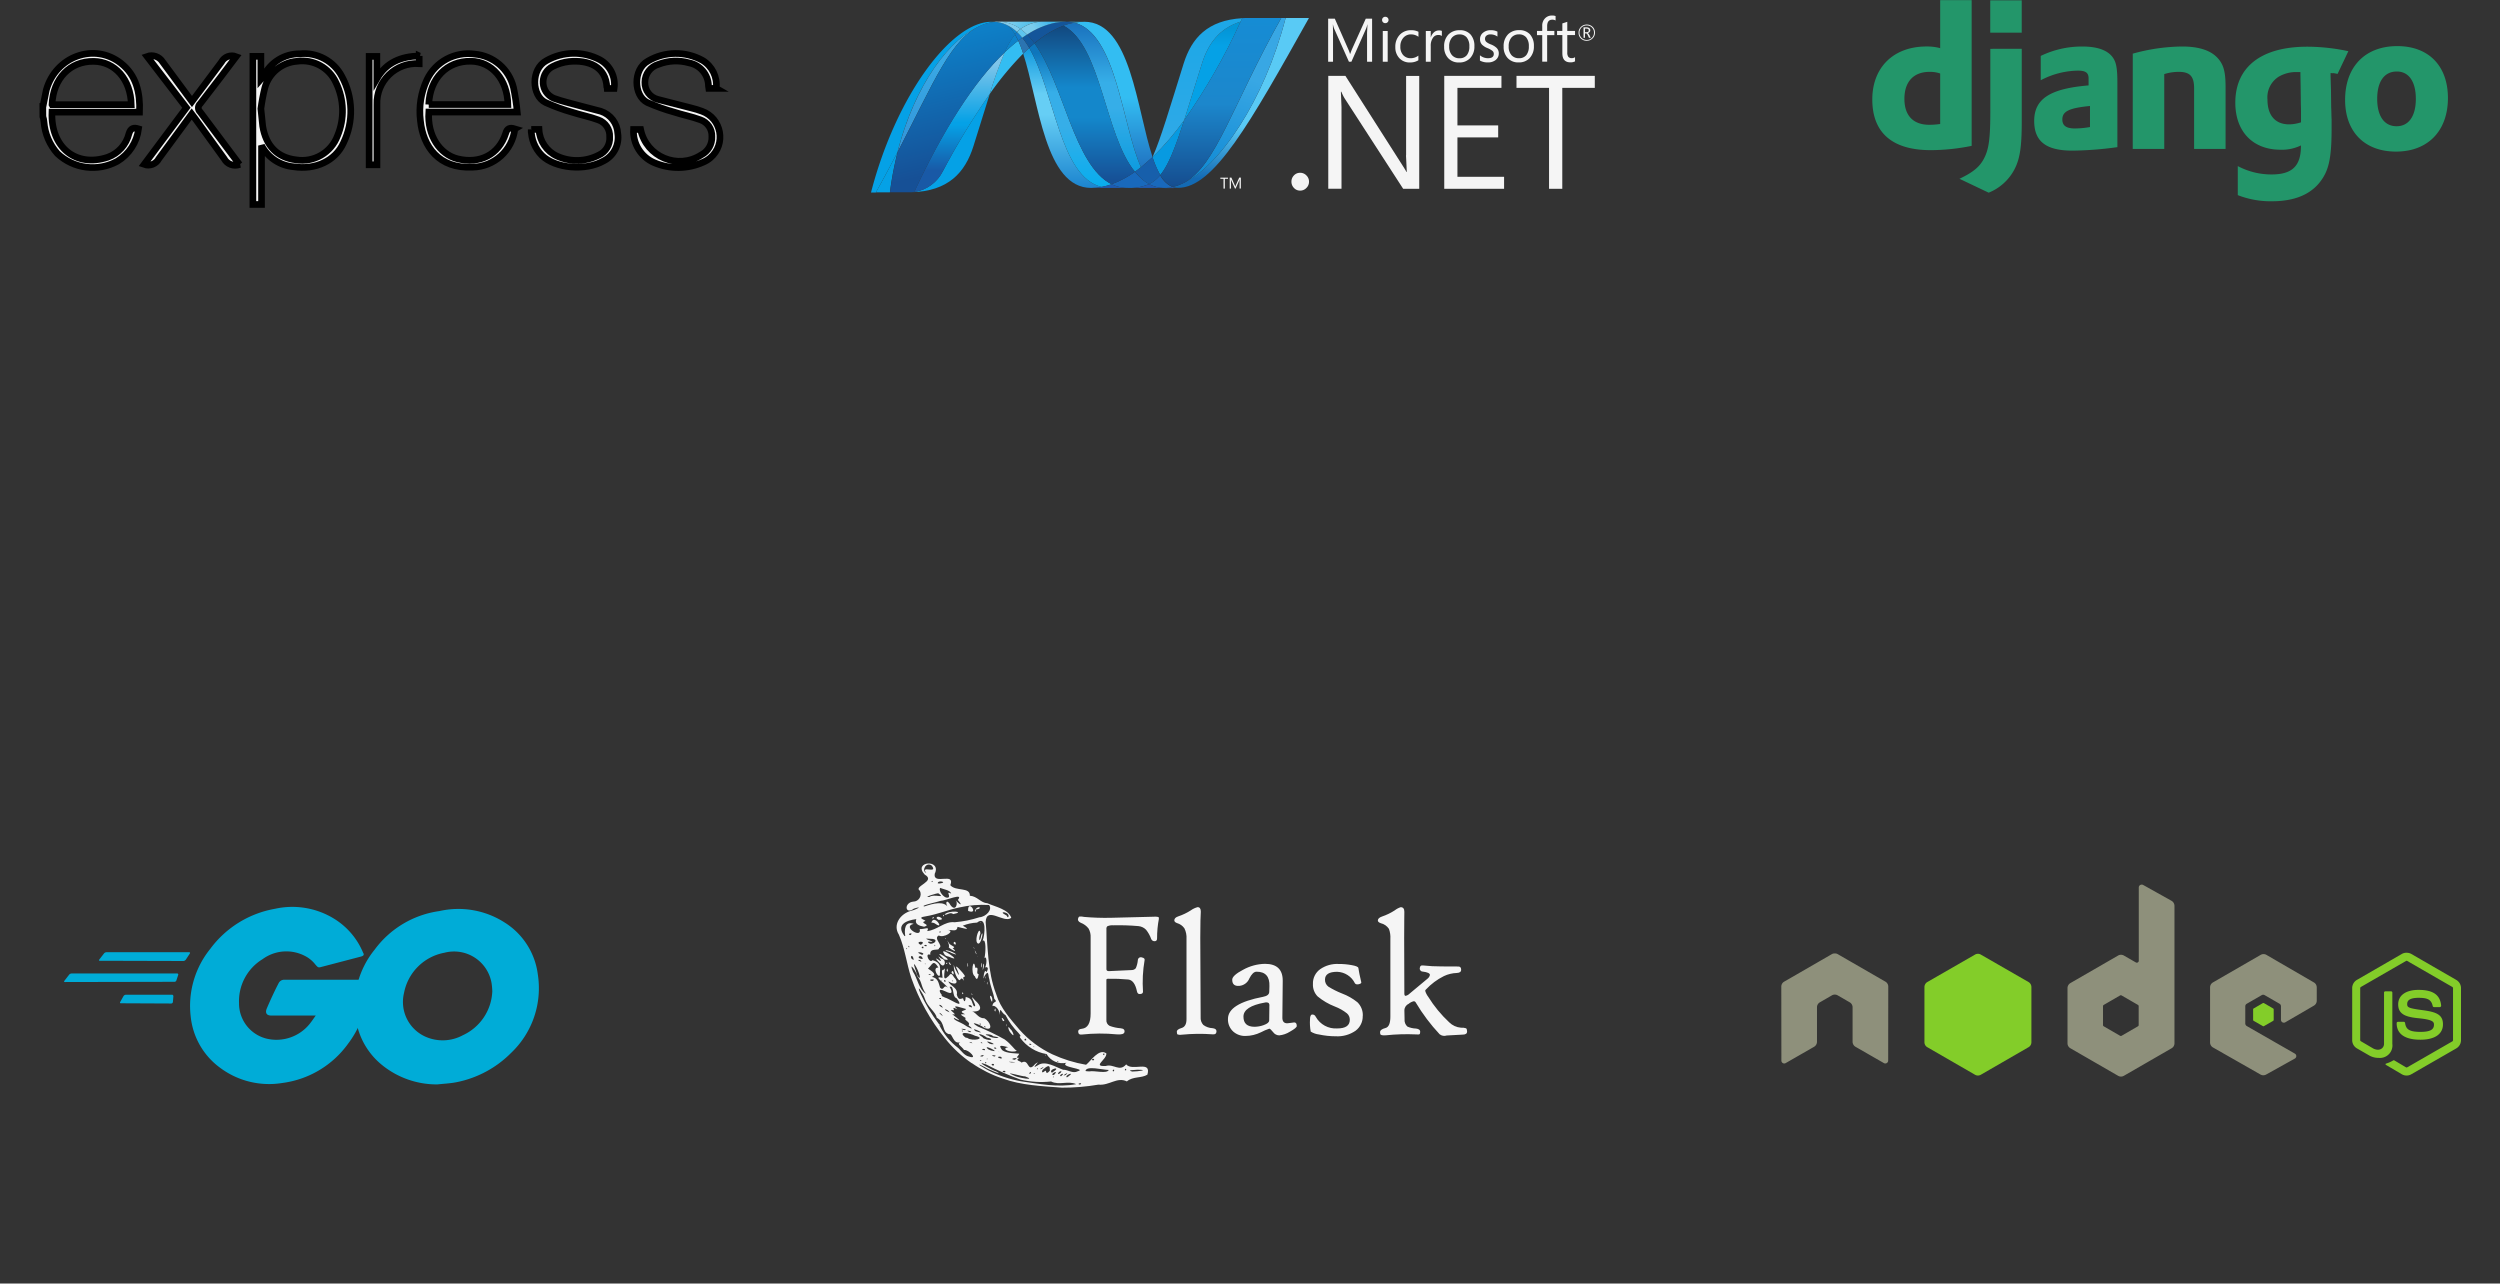 <svg width="374.544" height="192.293" viewBox="0 0 374.544 192.293" xmlns="http://www.w3.org/2000/svg"
  xmlns:xlink="http://www.w3.org/1999/xlink">
  <rect x="0" y="0" width="374.544" height="192.293" fill="#333333" stroke="none"/>
  <defs>
    <clipPath id="clip-path">
      <path id="Path_8882" data-name="Path 8882"
        d="M68.342-164.691c2.363,7.229,3.259,20.125,10.172,20.125a8.515,8.515,0,0,0,1.592-.153c-6.284-1.465-7.03-14.221-10.864-20.826q-.459.418-.9.855"
        transform="translate(-68.342 165.546)"></path>
    </clipPath>
    <clipPath id="clip-path-2">
      <path id="Path_8881" data-name="Path 8881" d="M80.082-144.562H68.319v-20.98H80.082Z"
        transform="translate(-68.319 165.541)"></path>
    </clipPath>
    <clipPath id="clip-path-3">
      <path id="Path_8880" data-name="Path 8880" d="M80.082-165.542v20.98H68.319v-20.98H80.082Z"
        transform="translate(-68.319 165.542)"></path>
    </clipPath>
    <linearGradient id="linear-gradient" x1="0.5" y1="-0.195" x2="0.5" y2="1.296" gradientUnits="objectBoundingBox">
      <stop offset="0" stop-color="#0994dc"></stop>
      <stop offset="0.11" stop-color="#0994dc"></stop>
      <stop offset="0.35" stop-color="#66cef5"></stop>
      <stop offset="0.45" stop-color="#66cef5"></stop>
      <stop offset="0.846" stop-color="#127bca"></stop>
      <stop offset="1" stop-color="#127bca"></stop>
    </linearGradient>
    <clipPath id="clip-path-4">
      <path id="Path_8886" data-name="Path 8886"
        d="M69.242-165.546c3.834,6.605,4.579,19.361,10.864,20.826a9.969,9.969,0,0,0,1.484-.4c-5.641-2.764-7.2-15.149-11.555-21.113-.264.22-.533.449-.794.687"
        transform="translate(-69.242 166.234)"></path>
    </clipPath>
    <clipPath id="clip-path-5">
      <path id="Path_8885" data-name="Path 8885" d="M81.628-144.691H69.281v-21.514H81.628Z"
        transform="translate(-69.281 166.205)"></path>
    </clipPath>
    <clipPath id="clip-path-6">
      <path id="Path_8884" data-name="Path 8884" d="M81.628-166.205v21.514H69.281v-21.514Z"
        transform="translate(-69.281 166.205)"></path>
    </clipPath>
    <linearGradient id="linear-gradient-2" x1="0.5" y1="-0.195" x2="0.5" y2="1.296" gradientUnits="objectBoundingBox">
      <stop offset="0" stop-color="#0e76bc"></stop>
      <stop offset="0.176" stop-color="#0e76bc"></stop>
      <stop offset="0.36" stop-color="#36aee8"></stop>
      <stop offset="0.52" stop-color="#36aee8"></stop>
      <stop offset="0.846" stop-color="#00adef"></stop>
      <stop offset="1" stop-color="#00adef"></stop>
    </linearGradient>
    <clipPath id="clip-path-7">
      <path id="Path_8893" data-name="Path 8893" d="M76-169.464h11.74v21.8H76v-21.8Z"
        transform="translate(-76.004 169.464)"></path>
    </clipPath>
    <clipPath id="clip-path-8">
      <path id="Path_8892" data-name="Path 8892" d="M76.006-147.668H87.722v-21.8H76.006Z"
        transform="translate(-76.006 169.464)"></path>
    </clipPath>
    <clipPath id="clip-path-9">
      <path id="Path_8891" data-name="Path 8891"
        d="M85.993-147.668l1.735-1.516c-2.4-7.2-3.262-20.277-10.223-20.277a8.116,8.116,0,0,0-1.5.141c6.34,1.576,7.153,15.372,9.989,21.656"
        transform="translate(-76.004 169.46)"></path>
    </clipPath>
    <clipPath id="clip-path-10">
      <path id="Path_8890" data-name="Path 8890" d="M76.019-169.463H87.744v21.8H76.019v-21.8Z"
        transform="translate(-76.019 169.463)"></path>
    </clipPath>
    <clipPath id="clip-path-11">
      <path id="Path_8889" data-name="Path 8889" d="M76.019-147.667v-21.8H87.744v21.8Z"
        transform="translate(-76.019 169.463)"></path>
    </clipPath>
    <linearGradient id="linear-gradient-3" x1="0.5" y1="1.109" x2="0.5" y2="-0.062" gradientUnits="objectBoundingBox">
      <stop offset="0" stop-color="#1c63b7"></stop>
      <stop offset="0.5" stop-color="#33bdf2"></stop>
      <stop offset="1" stop-color="#33bdf2"></stop>
    </linearGradient>
    <clipPath id="clip-path-12">
      <path id="Path_8896" data-name="Path 8896" d="M74.763-169.474H77.5v.15H74.763Z"
        transform="translate(-74.763 169.474)"></path>
    </clipPath>
    <clipPath id="clip-path-13">
      <path id="Path_8895" data-name="Path 8895" d="M74.772-169.324H77.5v-.15H74.772Z"
        transform="translate(-74.772 169.474)"></path>
    </clipPath>
    <clipPath id="clip-path-14">
      <path id="Path_8901" data-name="Path 8901"
        d="M74.382-168.872c5.679,2.97,6.172,16.422,10.7,21.884q.455-.321.9-.68c-2.836-6.284-3.648-20.082-9.988-21.656a9.318,9.318,0,0,0-1.622.452"
        transform="translate(-74.378 169.324)"></path>
    </clipPath>
    <clipPath id="clip-path-15">
      <path id="Path_8900" data-name="Path 8900" d="M86.022-146.96H74.412V-169.3h11.61Z"
        transform="translate(-74.412 169.297)"></path>
    </clipPath>
    <clipPath id="clip-path-16">
      <path id="Path_8899" data-name="Path 8899" d="M86.022-169.3v22.337H74.412V-169.3Z"
        transform="translate(-74.412 169.297)"></path>
    </clipPath>
    <linearGradient id="linear-gradient-4" x1="0.5" y1="-0.195" x2="0.5" y2="1.296" gradientUnits="objectBoundingBox">
      <stop offset="0" stop-color="#166ab8"></stop>
      <stop offset="0.099" stop-color="#166ab8"></stop>
      <stop offset="0.4" stop-color="#36aee8"></stop>
      <stop offset="0.516" stop-color="#36aee8"></stop>
      <stop offset="0.846" stop-color="#0798dd"></stop>
      <stop offset="1" stop-color="#0798dd"></stop>
    </linearGradient>
    <clipPath id="clip-path-17">
      <path id="Path_8905" data-name="Path 8905"
        d="M70.036-166.233c4.355,5.963,5.913,18.353,11.555,21.113a14.358,14.358,0,0,0,3.5-1.867c-4.532-5.463-5.025-18.914-10.7-21.884a15.161,15.161,0,0,0-4.342,2.638"
        transform="translate(-70.036 168.871)"></path>
    </clipPath>
    <clipPath id="clip-path-18">
      <path id="Path_8904" data-name="Path 8904" d="M85.08-145.114H70.029v-23.752H85.08Z"
        transform="translate(-70.029 168.866)"></path>
    </clipPath>
    <clipPath id="clip-path-19">
      <path id="Path_8903" data-name="Path 8903" d="M85.08-168.866v23.752H70.029v-23.752Z"
        transform="translate(-70.029 168.866)"></path>
    </clipPath>
    <linearGradient id="linear-gradient-5" x1="0.5" y1="-0.195" x2="0.5" y2="1.296" gradientUnits="objectBoundingBox">
      <stop offset="0" stop-color="#124379"></stop>
      <stop offset="0.11" stop-color="#124379"></stop>
      <stop offset="0.39" stop-color="#1487cb"></stop>
      <stop offset="0.52" stop-color="#1487cb"></stop>
      <stop offset="0.78" stop-color="#165197"></stop>
      <stop offset="1" stop-color="#165197"></stop>
    </linearGradient>
    <clipPath id="clip-path-20">
      <path id="Path_8908" data-name="Path 8908" d="M63.333-166.622h5.009v7.976H63.333Z"
        transform="translate(-63.333 166.622)"></path>
    </clipPath>
    <clipPath id="clip-path-21">
      <path id="Path_8907" data-name="Path 8907" d="M63.336-158.646h5v-7.977h-5Z"
        transform="translate(-63.336 166.623)"></path>
    </clipPath>
    <clipPath id="clip-path-22">
      <path id="Path_8916" data-name="Path 8916" d="M90.723-170.038h20.433v25.466H90.723Z"
        transform="translate(-90.723 170.038)"></path>
    </clipPath>
    <clipPath id="clip-path-23">
      <path id="Path_8915" data-name="Path 8915" d="M90.742-144.572h20.412v-25.453H90.742v25.453Z"
        transform="translate(-90.742 170.025)"></path>
    </clipPath>
    <clipPath id="clip-path-24">
      <path id="Path_8914" data-name="Path 8914"
        d="M107.662-170.025c-3.212,12.387-9.922,22.337-15.547,24.845a.024.024,0,0,1-.009,0q-.151.068-.3.129l-.041.015c-.029.012-.057.021-.082.033a.265.265,0,0,0-.038.015l-.141.05-.057.02c-.022.006-.041.016-.07.023s-.043.015-.067.024a.426.426,0,0,0-.06.02c-.041.012-.079.022-.12.036l-.051.014-.081.022c-.02,0-.035.01-.055.014s-.061.016-.088.024l-.108.023a2.265,2.265,0,0,0,.8.142c5.335,0,10.711-9.559,19.611-25.453h-3.494Z"
        transform="translate(-90.742 170.025)"></path>
    </clipPath>
    <clipPath id="clip-path-25">
      <path id="Path_8913" data-name="Path 8913" d="M90.723-170.038h20.413v25.453H90.723v-25.453Z"
        transform="translate(-90.723 170.038)"></path>
    </clipPath>
    <clipPath id="clip-path-26">
      <path id="Path_8912" data-name="Path 8912" d="M90.723-144.584v-25.453h20.413v25.453Z"
        transform="translate(-90.723 170.038)"></path>
    </clipPath>
    <linearGradient id="linear-gradient-6" x1="0.5" y1="0.947" x2="0.5" y2="-0.03" gradientUnits="objectBoundingBox">
      <stop offset="0" stop-color="#136ab4"></stop>
      <stop offset="0.315" stop-color="#59caf5"></stop>
      <stop offset="0.6" stop-color="#59caf5"></stop>
      <stop offset="1" stop-color="#59caf5"></stop>
    </linearGradient>
    <clipPath id="clip-path-27">
      <path id="Path_8919" data-name="Path 8919" d="M45.554-169.474H64.133V-143.9H45.554v-25.576Z"
        transform="translate(-45.554 169.475)"></path>
    </clipPath>
    <clipPath id="clip-path-28">
      <path id="Path_8918" data-name="Path 8918" d="M45.561-143.9H64.138v-25.577H45.561V-143.9Z"
        transform="translate(-45.561 169.475)"></path>
    </clipPath>
    <clipPath id="clip-path-29">
      <path id="Path_8925" data-name="Path 8925"
        d="M49.522-149.93c5.477-10.554,8.072-17.234,12.652-19.041-4.722,1.848-10.037,8.819-12.652,19.041"
        transform="translate(-49.522 168.971)"></path>
    </clipPath>
    <clipPath id="clip-path-30">
      <path id="Path_8924" data-name="Path 8924" d="M49.516-168.958H62.168v19.042H49.516v-19.042Z"
        transform="translate(-49.516 168.958)"></path>
    </clipPath>
    <clipPath id="clip-path-31">
      <path id="Path_8923" data-name="Path 8923" d="M49.516-149.917v-19.041H62.168v19.041Z"
        transform="translate(-49.516 168.958)"></path>
    </clipPath>
    <linearGradient id="linear-gradient-7" x1="0.5" y1="1.243" x2="0.5" y2="-0.094" gradientUnits="objectBoundingBox">
      <stop offset="0" stop-color="#318ed5"></stop>
      <stop offset="0.675" stop-color="#38a7e4"></stop>
      <stop offset="1" stop-color="#38a7e4"></stop>
    </linearGradient>
    <clipPath id="clip-path-32">
      <path id="Path_8932" data-name="Path 8932" d="M51.57-158.646H63.337v14.731H51.57V-158.65Z"
        transform="translate(-51.57 158.65)"></path>
    </clipPath>
    <clipPath id="clip-path-33">
      <path id="Path_8931" data-name="Path 8931" d="M51.574-143.914H63.332V-158.65H51.574v14.736Z"
        transform="translate(-51.574 158.65)"></path>
    </clipPath>
    <clipPath id="clip-path-34">
      <path id="Path_8930" data-name="Path 8930"
        d="M52.009-143.948l-.1.011-.019,0-.084.008h-.014l-.2.014h-.02c5.544-.156,8.078-2.931,9.334-6.956l2.429-7.784a110.1,110.1,0,0,0-7,11.528,5.739,5.739,0,0,1-4.325,3.17"
        transform="translate(-51.57 158.65)"></path>
    </clipPath>
    <clipPath id="clip-path-35">
      <path id="Path_8929" data-name="Path 8929" d="M51.574-158.645H63.337v14.736H51.574Z"
        transform="translate(-51.574 158.645)"></path>
    </clipPath>
    <clipPath id="clip-path-36">
      <path id="Path_8928" data-name="Path 8928" d="M51.574-143.909v-14.736H63.337v14.736Z"
        transform="translate(-51.574 158.645)"></path>
    </clipPath>
    <linearGradient id="linear-gradient-8" x1="0.5" y1="0.912" x2="0.5" y2="-0.768" gradientUnits="objectBoundingBox">
      <stop offset="0" stop-color="#05a1e6"></stop>
      <stop offset="1" stop-color="#05a1e6"></stop>
    </linearGradient>
    <clipPath id="clip-path-37">
      <path id="Path_8936" data-name="Path 8936"
        d="M52.009-143.95v0a5.737,5.737,0,0,0,4.325-3.17,110.93,110.93,0,0,1,7-11.528,64.624,64.624,0,0,1,2.224-6.219c-4.623,4.4-9.265,11.719-13.547,20.915"
        transform="translate(-52.009 164.865)"></path>
    </clipPath>
    <clipPath id="clip-path-38">
      <path id="Path_8935" data-name="Path 8935" d="M52.039-164.835H65.585v20.917H52.039Z"
        transform="translate(-52.039 164.835)"></path>
    </clipPath>
    <clipPath id="clip-path-39">
      <path id="Path_8934" data-name="Path 8934" d="M52.039-143.917v-20.917H65.585v20.917Z"
        transform="translate(-52.039 164.835)"></path>
    </clipPath>
    <linearGradient id="linear-gradient-9" x1="0.5" y1="1" x2="0.5" gradientUnits="objectBoundingBox">
      <stop offset="0" stop-color="#1959a6"></stop>
      <stop offset="0.154" stop-color="#1959a6"></stop>
      <stop offset="0.484" stop-color="#05a1e6"></stop>
      <stop offset="0.5" stop-color="#05a1e6"></stop>
      <stop offset="0.918" stop-color="#7ec5ea"></stop>
      <stop offset="1" stop-color="#7ec5ea"></stop>
    </linearGradient>
    <clipPath id="clip-path-40">
      <path id="Path_8941" data-name="Path 8941"
        d="M63.948-169.428a.373.373,0,0,1-.041.005.673.673,0,0,1-.077.011l-.046,0-.082.014-.036,0-.178.032-.02,0-.082.016-.043.012-.084.016-.039.009-.294.076-.034.01c-.029.007-.057.017-.088.027l-.04.011-.088.027a.127.127,0,0,1-.031.008l-.2.07-.1.035-.039.016a.562.562,0,0,0-.082.031.261.261,0,0,0-.029.014c-4.58,1.807-7.175,8.487-12.652,19.041a50.778,50.778,0,0,0-1.155,6.029h.294l2.73,0h.026l.174,0,.2-.014h.012c.029,0,.057-.006.084-.008l.02,0c.03,0,.066-.007.1-.011v0c4.281-9.2,8.923-16.514,13.547-20.915a11.558,11.558,0,0,1,1.559-2.7,5.13,5.13,0,0,0-1.065-1.326.029.029,0,0,1-.011-.007c-.021-.009-.043-.019-.065-.031l-.065-.033a.493.493,0,0,1-.063-.031.384.384,0,0,1-.074-.033c-.02-.007-.038-.016-.057-.025q-.061-.024-.122-.05l-.052-.02a.914.914,0,0,1-.09-.036l-.049-.016-.125-.043c-.007,0-.009,0-.011,0-.049-.015-.1-.027-.145-.041a.182.182,0,0,0-.033-.011l-.121-.034a.174.174,0,0,1-.029-.007q-.151-.04-.3-.067a.25.25,0,0,1-.032-.007l-.132-.02a.087.087,0,0,0-.026-.006l-.157-.02a.175.175,0,0,0-.027,0c-.041-.007-.08-.009-.12-.013-.067,0-.129.011-.193.017"
        transform="translate(-48.385 169.447)"></path>
    </clipPath>
    <clipPath id="clip-path-41">
      <path id="Path_8940" data-name="Path 8940" d="M48.878-140.7l-4.934-27.98,22.549-3.976,4.934,27.98L48.878-140.7Z"
        transform="translate(-43.944 172.654)"></path>
    </clipPath>
    <clipPath id="clip-path-42">
      <path id="Path_8939" data-name="Path 8939" d="M48.878-140.7l-4.934-27.98,22.549-3.976,4.934,27.98L48.878-140.7Z"
        transform="translate(-43.944 172.655)"></path>
    </clipPath>
    <linearGradient id="linear-gradient-10" x1="0.567" y1="0.856" x2="0.422" y2="0.147"
      gradientUnits="objectBoundingBox">
      <stop offset="0" stop-color="#165096"></stop>
      <stop offset="0.104" stop-color="#165096"></stop>
      <stop offset="1" stop-color="#0d82ca"></stop>
    </linearGradient>
    <clipPath id="clip-path-43">
      <path id="Path_8945" data-name="Path 8945"
        d="M95.114-163.167l-2.65,8.451a91.618,91.618,0,0,0,8.451-14.761c-3.163.994-4.85,3.267-5.8,6.31"
        transform="translate(-92.465 169.477)"></path>
    </clipPath>
    <clipPath id="clip-path-44">
      <path id="Path_8944" data-name="Path 8944" d="M92.48-169.48h8.451v14.761H92.48Z"
        transform="translate(-92.48 169.48)"></path>
    </clipPath>
    <clipPath id="clip-path-45">
      <path id="Path_8943" data-name="Path 8943" d="M92.48-154.719v-14.761h8.451v14.761Z"
        transform="translate(-92.48 169.481)"></path>
    </clipPath>
    <linearGradient id="linear-gradient-11" x1="0.5" y1="0.77" x2="0.5" y2="-0.033" gradientUnits="objectBoundingBox">
      <stop offset="0" stop-color="#05a1e6"></stop>
      <stop offset="0.649" stop-color="#05a1e6"></stop>
      <stop offset="0.874" stop-color="#0495d6"></stop>
      <stop offset="1" stop-color="#0495d6"></stop>
    </linearGradient>
    <clipPath id="clip-path-46">
      <path id="Path_8951" data-name="Path 8951" d="M87.855-172.72H111.9v30.163H87.855Z"
        transform="translate(-87.855 172.72)"></path>
    </clipPath>
    <clipPath id="clip-path-47">
      <path id="Path_8950" data-name="Path 8950" d="M92.113-145.18h15.55v-24.845H92.113v24.845Z"
        transform="translate(-92.113 170.025)"></path>
    </clipPath>
    <clipPath id="clip-path-48">
      <path id="Path_8949" data-name="Path 8949"
        d="M92.556-145.391l-.441.211c5.625-2.508,12.334-12.459,15.547-24.845h-.655c-7.38,13.183-9.753,22.007-14.454,24.634"
        transform="translate(-92.115 170.025)"></path>
    </clipPath>
    <clipPath id="clip-path-49">
      <path id="Path_8948" data-name="Path 8948"
        d="M111.9-169.313l-4.718,26.751-19.326-3.408,4.718-26.751,19.326,3.408Z" transform="translate(-87.855 172.72)">
      </path>
    </clipPath>
    <linearGradient id="linear-gradient-12" x1="0.599" y1="0.054" x2="0.398" y2="0.96"
      gradientUnits="objectBoundingBox">
      <stop offset="0" stop-color="#38a7e4"></stop>
      <stop offset="0.357" stop-color="#38a7e4"></stop>
      <stop offset="0.962" stop-color="#0e88d3"></stop>
      <stop offset="1" stop-color="#0e88d3"></stop>
    </linearGradient>
    <clipPath id="clip-path-51">
      <path id="Path_8961" data-name="Path 8961"
        d="M104.949-170.025h-2.736c-.092,0-.182,0-.272,0l-.257,0h-.006l-.519.025-.246.517a91.741,91.741,0,0,1-8.451,14.761c-1.36,4.184-2.357,6.724-3.58,8.218a3.834,3.834,0,0,0,1.856,1.786.44.44,0,0,1,.056-.014.019.019,0,0,1,.012,0,.382.382,0,0,1,.039-.008.828.828,0,0,0,.09-.024l.055-.014.081-.02a.26.26,0,0,1,.051-.015c.042-.014.08-.023.12-.036a.31.31,0,0,1,.06-.02c.023-.008.046-.015.067-.025a.6.6,0,0,0,.07-.022.374.374,0,0,0,.057-.022c.047-.016.093-.031.142-.049a.277.277,0,0,1,.038-.014.734.734,0,0,0,.082-.034.342.342,0,0,1,.041-.014q.153-.062.3-.129l.009,0c.146-.065.293-.136.44-.211,4.7-2.627,7.076-11.451,14.455-24.634h-2.061Z"
        transform="translate(-88.881 170.025)"></path>
    </clipPath>
    <clipPath id="clip-path-52">
      <path id="Path_8960" data-name="Path 8960" d="M107-144.709H88.871v-25.317H107Z"
        transform="translate(-88.871 170.026)"></path>
    </clipPath>
    <clipPath id="clip-path-53">
      <path id="Path_8959" data-name="Path 8959" d="M107-170.022v25.317H88.871v-25.317Z"
        transform="translate(-88.871 170.022)"></path>
    </clipPath>
    <linearGradient id="linear-gradient-13" x1="0.5" y1="-0.003" x2="0.5" y2="1.019" gradientUnits="objectBoundingBox">
      <stop offset="0" stop-color="#168cd4"></stop>
      <stop offset="0.5" stop-color="#1c87cc"></stop>
      <stop offset="1" stop-color="#154b8d"></stop>
    </linearGradient>
    <clipPath id="clip-path-54">
      <path id="Path_8973" data-name="Path 8973" d="M63.173-172.427H75.5v7.443H63.173Z"
        transform="translate(-63.173 172.427)"></path>
    </clipPath>
    <clipPath id="clip-path-55">
      <path id="Path_8972" data-name="Path 8972" d="M63.569-167.067h11.2v-2.407h-11.2Z"
        transform="translate(-63.569 169.474)"></path>
    </clipPath>
    <clipPath id="clip-path-56">
      <path id="Path_8967" data-name="Path 8967"
        d="M64.137-169.445l.445-.019a5.681,5.681,0,0,1,3.356,1.086,6.084,6.084,0,0,1,4-1.1H63.569c.193,0,.382.011.567.029"
        transform="translate(-63.569 169.474)"></path>
    </clipPath>
    <clipPath id="clip-path-57">
      <path id="Path_8966" data-name="Path 8966" d="M64.79-172.427l7.532,3.124L70.7-165.4l-7.532-3.124Z"
        transform="translate(-63.173 172.427)"></path>
    </clipPath>
    <linearGradient id="linear-gradient-14" x1="0.195" y1="0.257" x2="0.846" y2="0.608"
      gradientUnits="objectBoundingBox">
      <stop offset="0" stop-color="#97d6ee"></stop>
      <stop offset="0.703" stop-color="#55c1ea"></stop>
      <stop offset="1" stop-color="#55c1ea"></stop>
    </linearGradient>
    <clipPath id="clip-path-59">
      <path id="Path_8971" data-name="Path 8971"
        d="M71.942-169.474a6.081,6.081,0,0,0-4,1.1,7.673,7.673,0,0,1,.984.835,12.168,12.168,0,0,1,4.252-1.778,8.6,8.6,0,0,1,1.593-.152H71.942Z"
        transform="translate(-67.938 169.474)"></path>
    </clipPath>
    <clipPath id="clip-path-60">
      <path id="Path_8970" data-name="Path 8970" d="M67.215-169.158l6.391-2.9,1.89,4.169-6.391,2.9Z"
        transform="translate(-67.215 172.054)"></path>
    </clipPath>
    <clipPath id="clip-path-61">
      <path id="Path_8969" data-name="Path 8969" d="M67.215-169.158l6.391-2.9,1.89,4.169-6.391,2.9Z"
        transform="translate(-67.215 172.055)"></path>
    </clipPath>
    <linearGradient id="linear-gradient-15" x1="0.145" y1="0.619" x2="0.713" y2="0.318"
      gradientUnits="objectBoundingBox">
      <stop offset="0" stop-color="#7accec"></stop>
      <stop offset="0.335" stop-color="#7accec"></stop>
      <stop offset="0.841" stop-color="#3fb7ed"></stop>
      <stop offset="1" stop-color="#3fb7ed"></stop>
    </linearGradient>
    <clipPath id="clip-path-62">
      <path id="Path_8979" data-name="Path 8979" d="M87.735-170h13.481v20.806H87.735Z"
        transform="translate(-87.735 170)"></path>
    </clipPath>
    <clipPath id="clip-path-63">
      <path id="Path_8978" data-name="Path 8978" d="M87.736-149.194h13.418v-20.8H87.736Z"
        transform="translate(-87.736 169.994)"></path>
    </clipPath>
    <clipPath id="clip-path-64">
      <path id="Path_8977" data-name="Path 8977"
        d="M92.461-154.713l2.652-8.454c.95-3.043,2.635-5.316,5.8-6.31l.243-.517c-5.162.308-7.568,2.933-8.781,6.818-2.121,6.783-3.406,11.181-4.643,13.982a41.284,41.284,0,0,0,4.729-5.519"
        transform="translate(-87.732 169.994)"></path>
    </clipPath>
    <clipPath id="clip-path-65">
      <path id="Path_8976" data-name="Path 8976" d="M101.217-149.2H87.792V-170h13.425Z"
        transform="translate(-87.792 170)"></path>
    </clipPath>
    <clipPath id="clip-path-66">
      <path id="Path_8975" data-name="Path 8975" d="M101.217-170v20.8H87.792V-170Z"
        transform="translate(-87.792 169.999)"></path>
    </clipPath>
    <linearGradient id="linear-gradient-16" x1="0.5" y1="0.064" x2="0.5" y2="1.28" gradientUnits="objectBoundingBox">
      <stop offset="0" stop-color="#1da7e7"></stop>
      <stop offset="1" stop-color="#37abe7"></stop>
    </linearGradient>
    <linearGradient id="linear-gradient-17" x1="0.848" y1="1.114" x2="0.583" y2="0.646"
      gradientUnits="objectBoundingBox">
      <stop offset="0" stop-color="#fb7655"></stop>
      <stop offset="0.41" stop-color="#e42b1e"></stop>
      <stop offset="0.99" stop-color="#900"></stop>
      <stop offset="1" stop-color="#900"></stop>
    </linearGradient>
    <linearGradient id="linear-gradient-18" x1="1.167" y1="0.609" x2="0.017" y2="0.193"
      gradientUnits="objectBoundingBox">
      <stop offset="0" stop-color="#871101"></stop>
      <stop offset="0.99" stop-color="#911209"></stop>
      <stop offset="1" stop-color="#911209"></stop>
    </linearGradient>
    <linearGradient id="linear-gradient-19" x1="0.758" y1="2.193" x2="0.39" y2="0.078" xlink:href="#linear-gradient-18">
    </linearGradient>
    <linearGradient id="linear-gradient-20" x1="0.5" y1="0.072" x2="0.665" y2="0.791" gradientUnits="objectBoundingBox">
      <stop offset="0" stop-color="#fff"></stop>
      <stop offset="0.23" stop-color="#e57252"></stop>
      <stop offset="0.46" stop-color="#de3b20"></stop>
      <stop offset="0.99" stop-color="#a60003"></stop>
      <stop offset="1" stop-color="#a60003"></stop>
    </linearGradient>
    <linearGradient id="linear-gradient-21" x1="0.462" y1="0.163" x2="0.499" y2="0.83"
      gradientUnits="objectBoundingBox">
      <stop offset="0" stop-color="#fff"></stop>
      <stop offset="0.23" stop-color="#e4714e"></stop>
      <stop offset="0.56" stop-color="#be1a0d"></stop>
      <stop offset="0.99" stop-color="#a80d00"></stop>
      <stop offset="1" stop-color="#a80d00"></stop>
    </linearGradient>
    <linearGradient id="linear-gradient-22" x1="0.37" y1="0.156" x2="0.495" y2="0.925"
      gradientUnits="objectBoundingBox">
      <stop offset="0" stop-color="#fff"></stop>
      <stop offset="0.18" stop-color="#e46342"></stop>
      <stop offset="0.4" stop-color="#c82410"></stop>
      <stop offset="0.99" stop-color="#a80d00"></stop>
      <stop offset="1" stop-color="#a80d00"></stop>
    </linearGradient>
    <linearGradient id="linear-gradient-23" x1="0.136" y1="0.583" x2="0.858" y2="-0.467"
      gradientUnits="objectBoundingBox">
      <stop offset="0" stop-color="#fff"></stop>
      <stop offset="0.54" stop-color="#c81f11"></stop>
      <stop offset="0.99" stop-color="#bf0905"></stop>
      <stop offset="1" stop-color="#bf0905"></stop>
    </linearGradient>
    <linearGradient id="linear-gradient-24" x1="0.276" y1="0.211" x2="0.507" y2="0.791"
      gradientUnits="objectBoundingBox">
      <stop offset="0" stop-color="#fff"></stop>
      <stop offset="0.31" stop-color="#de4024"></stop>
      <stop offset="0.99" stop-color="#bf190b"></stop>
      <stop offset="1" stop-color="#bf190b"></stop>
    </linearGradient>
    <linearGradient id="linear-gradient-25" x1="-0.207" y1="1.223" x2="1.042" y2="-0.063"
      gradientUnits="objectBoundingBox">
      <stop offset="0" stop-color="#bd0012"></stop>
      <stop offset="0.07" stop-color="#fff"></stop>
      <stop offset="0.17" stop-color="#fff"></stop>
      <stop offset="0.27" stop-color="#c82f1c"></stop>
      <stop offset="0.33" stop-color="#820c01"></stop>
      <stop offset="0.46" stop-color="#a31601"></stop>
      <stop offset="0.72" stop-color="#b31301"></stop>
      <stop offset="0.99" stop-color="#e82609"></stop>
      <stop offset="1" stop-color="#e82609"></stop>
    </linearGradient>
    <linearGradient id="linear-gradient-26" x1="0.588" y1="0.652" x2="0.12" y2="0.501"
      gradientUnits="objectBoundingBox">
      <stop offset="0" stop-color="#8c0c01"></stop>
      <stop offset="0.54" stop-color="#990c00"></stop>
      <stop offset="0.99" stop-color="#a80d0e"></stop>
      <stop offset="1" stop-color="#a80d0e"></stop>
    </linearGradient>
    <linearGradient id="linear-gradient-27" x1="0.793" y1="0.628" x2="0.231" y2="0.179"
      gradientUnits="objectBoundingBox">
      <stop offset="0" stop-color="#7e110b"></stop>
      <stop offset="0.99" stop-color="#9e0c00"></stop>
      <stop offset="1" stop-color="#9e0c00"></stop>
    </linearGradient>
    <linearGradient id="linear-gradient-28" x1="0.929" y1="0.741" x2="0.598" y2="0.397"
      gradientUnits="objectBoundingBox">
      <stop offset="0" stop-color="#79130d"></stop>
      <stop offset="0.99" stop-color="#9e120b"></stop>
      <stop offset="1" stop-color="#9e120b"></stop>
    </linearGradient>
    <radialGradient id="radial-gradient" cx="0.32" cy="0.402" r="1.331"
      gradientTransform="translate(0.239) scale(0.523 1)" gradientUnits="objectBoundingBox">
      <stop offset="0" stop-color="#a80d00"></stop>
      <stop offset="0.99" stop-color="#7e0e08"></stop>
      <stop offset="1" stop-color="#7e0e08"></stop>
    </radialGradient>
    <radialGradient id="radial-gradient-2" cx="0.135" cy="0.409" r="1.135"
      gradientTransform="translate(0.111) scale(0.778 1)" gradientUnits="objectBoundingBox">
      <stop offset="0" stop-color="#a30c00"></stop>
      <stop offset="0.99" stop-color="#800e08"></stop>
      <stop offset="1" stop-color="#800e08"></stop>
    </radialGradient>
    <linearGradient id="linear-gradient-29" x1="0.566" y1="1.017" x2="0.031" y2="0.12"
      gradientUnits="objectBoundingBox">
      <stop offset="0" stop-color="#8b2114"></stop>
      <stop offset="0.43" stop-color="#9e100a"></stop>
      <stop offset="0.99" stop-color="#b3100c"></stop>
      <stop offset="1" stop-color="#b3100c"></stop>
    </linearGradient>
    <linearGradient id="linear-gradient-30" x1="0.309" y1="0.356" x2="0.925" y2="1.007"
      gradientUnits="objectBoundingBox">
      <stop offset="0" stop-color="#b31000"></stop>
      <stop offset="0.44" stop-color="#910f08"></stop>
      <stop offset="0.99" stop-color="#791c12"></stop>
      <stop offset="1" stop-color="#791c12"></stop>
    </linearGradient>
    <clipPath id="clip-path-67">
      <path id="Path_10419" data-name="Path 10419"
        d="M1.9-30.154c0,10.96,17.125,19.845,38.248,19.845S78.4-19.193,78.4-30.154,61.271-50,40.147-50,1.9-41.114,1.9-30.154"
        transform="translate(-1.899 49.999)"></path>
    </clipPath>
    <radialGradient id="radial-gradient-3" cx="0.628" cy="0.8" r="1.248"
      gradientTransform="translate(-0.009 0.511) scale(0.526 1)" gradientUnits="objectBoundingBox">
      <stop offset="0" stop-color="#aeb2d5"></stop>
      <stop offset="0.3" stop-color="#aeb2d5"></stop>
      <stop offset="0.75" stop-color="#484c89"></stop>
      <stop offset="1" stop-color="#484c89"></stop>
    </radialGradient>
    <clipPath id="clip-path-68">
      <path id="Path_10421" data-name="Path 10421" d="M0-52.692H79.683v44.21H0Z" transform="translate(0 52.692)"></path>
    </clipPath>
  </defs>
  <g id="Group_12069" data-name="Group 12069" transform="translate(0.503 0.25)">
    <path id="djangoproject-ar21"
      d="M15,10.725h4.716v21.83a31.092,31.092,0,0,1-6.125.643C7.831,33.2,4.83,30.6,4.83,25.6c0-4.808,3.185-7.932,8.115-7.932A7.536,7.536,0,0,1,15,17.917Zm0,10.989a4.681,4.681,0,0,0-1.592-.245c-2.389,0-3.767,1.469-3.767,4.042,0,2.511,1.317,3.889,3.736,3.889A11.146,11.146,0,0,0,15,29.279Zm12.22-3.7V28.943c0,3.767-.276,5.573-1.094,7.136a7.541,7.541,0,0,1-3.859,3.491l-4.379-2.083c2.083-.98,3.093-1.837,3.736-3.155.674-1.347.889-2.909.889-7.013v-9.3ZM22.5,10.752h4.716V15.6H22.5Zm7.564,8.329a14.158,14.158,0,0,1,6.248-1.408c2.419,0,4.012.643,4.716,1.9.391.7.521,1.623.521,3.584v9.591a51.876,51.876,0,0,1-6.737.521c-3.95,0-5.727-1.379-5.727-4.441,0-3.308,2.358-4.846,8.147-5.329V22.456c0-.857-.43-1.172-1.623-1.172a12.351,12.351,0,0,0-5.543,1.44V19.079Zm7.381,7.5c-3.124.306-4.143.8-4.143,2.021,0,.918.582,1.347,1.876,1.347a13.018,13.018,0,0,0,2.267-.214Zm6.409-7.839a28.289,28.289,0,0,1,7.411-1.071c2.419,0,4.166.551,5.207,1.623.98,1.011,1.286,2.113,1.286,4.471v9.249H53.044V23.95c0-1.807-.613-2.481-2.3-2.481a7.113,7.113,0,0,0-2.174.336V33.014H43.848Zm15.73,16.843a10.736,10.736,0,0,0,5.053,1.255c3.093,0,4.41-1.255,4.41-4.257v-.092a6.454,6.454,0,0,1-3.062.643c-4.142,0-6.769-2.725-6.769-7.044,0-5.36,3.89-8.391,10.78-8.391a29.755,29.755,0,0,1,6.156.674l-1.615,3.4c-1.256-.245-.1-.033-1.05-.125v.49l.061,1.99.031,2.573c.031.643.031,1.287.063,1.929v1.287c0,4.042-.336,5.94-1.347,7.5q-2.2,3.447-7.626,3.439a13.49,13.49,0,0,1-5.084-.919V35.6ZM68.965,21.5h-.49a5.145,5.145,0,0,0-2.725.674,3.653,3.653,0,0,0-1.715,3.461c0,2.358,1.172,3.7,3.247,3.7a5.8,5.8,0,0,0,1.776-.306V27.411c0-.551-.031-1.172-.031-1.807L69,23.429l-.031-1.562V21.5Zm14.51-3.889c4.716,0,7.595,2.97,7.595,7.779,0,4.924-3,8.024-7.779,8.024-4.716,0-7.626-2.97-7.626-7.748,0-4.962,3-8.054,7.81-8.054Zm-.092,12.005c1.807,0,2.879-1.5,2.879-4.1,0-2.579-1.041-4.1-2.848-4.1-1.876,0-2.94,1.5-2.94,4.1S81.546,29.617,83.383,29.617Z"
      transform="translate(275.17 -10.953)" style="fill: rgb(35, 150, 106);"></path>
    <g id="springio-ar21" transform="translate(0 -0.25)">
      <g id="Group_11965" data-name="Group 11965" transform="translate(32.851 5.576)"></g>
    </g>
    <g id="dotnet-ar21" transform="translate(130 -0.25)">
      <g id="Group_11889" data-name="Group 11889" transform="translate(22.788 6.487)">
        <g id="Group_11885" data-name="Group 11885" transform="translate(0 0.688)" clip-path="url(#clip-path)">
          <g id="Group_11884" data-name="Group 11884" transform="translate(-0.023 0.005)" clip-path="url(#clip-path-2)">
            <g id="Group_11883" data-name="Group 11883" transform="translate(0 0)" clip-path="url(#clip-path-3)">
              <path id="Path_8879" data-name="Path 8879" d="M80.082-144.562H68.319v-20.98H80.082Z"
                transform="translate(-68.319 165.542)" fill="url(#linear-gradient)"></path>
            </g>
          </g>
        </g>
        <g id="Group_11888" data-name="Group 11888" transform="translate(0.9)" clip-path="url(#clip-path-4)">
          <g id="Group_11887" data-name="Group 11887" transform="translate(0.039 0.028)" clip-path="url(#clip-path-5)">
            <g id="Group_11886" data-name="Group 11886" clip-path="url(#clip-path-6)">
              <path id="Path_8883" data-name="Path 8883" d="M81.628-144.691H69.281v-21.514H81.628Z"
                transform="translate(-69.281 166.205)" fill="url(#linear-gradient-2)"></path>
            </g>
          </g>
        </g>
      </g>
      <path id="Path_8887" data-name="Path 8887"
        d="M74.768-153.415a8.477,8.477,0,0,0-1.593.153,12.18,12.18,0,0,0-4.252,1.777,10.463,10.463,0,0,1,1.113,1.311,15.184,15.184,0,0,1,4.347-2.64A9.754,9.754,0,0,1,76-153.264a5,5,0,0,0-1.237-.151"
        transform="translate(-45.554 156.662)" fill="#14559a"></path>
      <g id="Group_11895" data-name="Group 11895" transform="translate(30.449 3.256)">
        <g id="Group_11894" data-name="Group 11894" clip-path="url(#clip-path-7)">
          <g id="Group_11893" data-name="Group 11893" transform="translate(0.002)" clip-path="url(#clip-path-8)">
            <g id="Group_11892" data-name="Group 11892" transform="translate(-0.002 0.004)"
              clip-path="url(#clip-path-9)">
              <g id="Group_11891" data-name="Group 11891" transform="translate(0.016 -0.003)"
                clip-path="url(#clip-path-10)">
                <g id="Group_11890" data-name="Group 11890" transform="translate(0 0)" clip-path="url(#clip-path-11)">
                  <path id="Path_8888" data-name="Path 8888" d="M76.019-169.463H87.744v21.8H76.019v-21.8Z"
                    transform="translate(-76.019 169.463)" fill="url(#linear-gradient-3)"></path>
                </g>
              </g>
            </g>
          </g>
        </g>
      </g>
      <g id="Group_11898" data-name="Group 11898" transform="translate(29.209 3.246)">
        <g id="Group_11897" data-name="Group 11897" clip-path="url(#clip-path-12)">
          <g id="Group_11896" data-name="Group 11896" transform="translate(0.008)" clip-path="url(#clip-path-13)">
            <path id="Path_8894" data-name="Path 8894"
              d="M76-169.324a5,5,0,0,0-1.236-.15l2.737.01a8.115,8.115,0,0,0-1.5.14"
              transform="translate(-74.772 169.474)" fill="#3092c4"></path>
          </g>
        </g>
      </g>
      <path id="Path_8897" data-name="Path 8897"
        d="M85.872-130.08a9.848,9.848,0,0,1-.785-.852,14.346,14.346,0,0,1-3.5,1.867,5.39,5.39,0,0,0,1.3.444,5.454,5.454,0,0,0,1.114.11,7.3,7.3,0,0,0,3.2-.574,6.1,6.1,0,0,1-1.337-1"
        transform="translate(-45.554 156.661)" fill="#1969bc"></path>
      <g id="Group_11905" data-name="Group 11905" transform="translate(24.481 3.397)">
        <g id="Group_11901" data-name="Group 11901" transform="translate(4.342)" clip-path="url(#clip-path-14)">
          <g id="Group_11900" data-name="Group 11900" transform="translate(0.034 0.027)" clip-path="url(#clip-path-15)">
            <g id="Group_11899" data-name="Group 11899" clip-path="url(#clip-path-16)">
              <path id="Path_8898" data-name="Path 8898" d="M86.022-146.96H74.412V-169.3h11.61Z"
                transform="translate(-74.412 169.297)" fill="url(#linear-gradient-4)"></path>
            </g>
          </g>
        </g>
        <g id="Group_11904" data-name="Group 11904" transform="translate(0 0.453)" clip-path="url(#clip-path-17)">
          <g id="Group_11903" data-name="Group 11903" transform="translate(-0.007 0.005)"
            clip-path="url(#clip-path-18)">
            <g id="Group_11902" data-name="Group 11902" transform="translate(0 0)" clip-path="url(#clip-path-19)">
              <path id="Path_8902" data-name="Path 8902" d="M85.08-145.114H70.029v-23.752H85.08Z"
                transform="translate(-70.029 168.866)" fill="url(#linear-gradient-5)"></path>
            </g>
          </g>
        </g>
      </g>
      <g id="Group_11908" data-name="Group 11908" transform="translate(17.778 6.098)">
        <g id="Group_11907" data-name="Group 11907" clip-path="url(#clip-path-20)">
          <g id="Group_11906" data-name="Group 11906" transform="translate(0.003 -0.001)"
            clip-path="url(#clip-path-21)">
            <path id="Path_8906" data-name="Path 8906"
              d="M65.556-164.865a64.8,64.8,0,0,0-2.223,6.219,46.367,46.367,0,0,1,5.009-6.046,18.322,18.322,0,0,0-.739-1.931,24.173,24.173,0,0,0-2.047,1.762"
              transform="translate(-63.336 166.623)" fill="#33bdf2"></path>
          </g>
        </g>
      </g>
      <path id="Path_8909" data-name="Path 8909"
        d="M68.207-151.008l-.6.445a18.046,18.046,0,0,1,.739,1.934l.9-.854A11.852,11.852,0,0,0,68.207-151"
        transform="translate(-45.554 156.662)" fill="#2b74b1"></path>
      <path id="Path_8910" data-name="Path 8910"
        d="M68.923-151.485l-.715.477a12.069,12.069,0,0,1,1.036,1.521l.793-.688a10.6,10.6,0,0,0-1.113-1.311"
        transform="translate(-45.554 156.662)" fill="#125a9e"></path>
      <g id="Group_11914" data-name="Group 11914" transform="translate(45.169 2.683)">
        <g id="Group_11913" data-name="Group 11913" clip-path="url(#clip-path-22)">
          <g id="Group_11912" data-name="Group 11912" transform="translate(0.019 0.013)" clip-path="url(#clip-path-23)">
            <g id="Group_11911" data-name="Group 11911" transform="translate(0 -0.001)" clip-path="url(#clip-path-24)">
              <g id="Group_11910" data-name="Group 11910" transform="translate(-0.019 -0.012)"
                clip-path="url(#clip-path-25)">
                <g id="Group_11909" data-name="Group 11909" transform="translate(0)" clip-path="url(#clip-path-26)">
                  <path id="Path_8911" data-name="Path 8911" d="M90.723-170.038h20.413v25.453H90.723v-25.453Z"
                    transform="translate(-90.723 170.038)" fill="url(#linear-gradient-6)"></path>
                </g>
              </g>
            </g>
          </g>
        </g>
      </g>
      <g id="Group_11917" data-name="Group 11917" transform="translate(0 3.246)">
        <g id="Group_11916" data-name="Group 11916" transform="translate(0 0)" clip-path="url(#clip-path-27)">
          <g id="Group_11915" data-name="Group 11915" transform="translate(0.007 0)" clip-path="url(#clip-path-28)">
            <path id="Path_8917" data-name="Path 8917"
              d="M62.174-168.972a.019.019,0,0,1,.01-.005l.012,0,.093-.036.016-.006.021-.009.094-.033.2-.074a.1.1,0,0,0,.031-.008l.088-.027c.014,0,.028-.007.04-.012l.088-.026.034-.01.294-.075.039-.01.085-.016.042-.012.082-.016a.13.13,0,0,0,.02,0l.178-.032.036,0,.081-.014.047,0,.079-.011a.281.281,0,0,0,.043-.005l.193-.017-.567-.029c-6.007,0-14.282,11.144-18.011,25.576l.719,0c1.194-2.127,2.265-4.14,3.245-6.029,2.612-10.222,7.929-17.194,12.652-19.041"
              transform="translate(-45.561 169.475)" fill="#05a1e6"></path>
          </g>
        </g>
      </g>
      <g id="Group_11918" data-name="Group 11918" transform="translate(19.998 3.794)">
        <path id="Path_8920" data-name="Path 8920"
          d="M65.556-148.806a24.616,24.616,0,0,1,2.047-1.757l-.492-.942a11.555,11.555,0,0,0-1.559,2.7"
          transform="translate(-65.553 152.868)" fill="#0d82ca"></path>
        <path id="Path_8921" data-name="Path 8921"
          d="M66.049-152.829a5.09,5.09,0,0,1,1.065,1.324l.31-.347a6.011,6.011,0,0,0-1.452-1.016l.065.031a.03.03,0,0,0,.011.008"
          transform="translate(-65.553 152.868)" fill="#0d82ca"></path>
      </g>
      <g id="Group_11921" data-name="Group 11921" transform="translate(3.968 3.749)" clip-path="url(#clip-path-29)">
        <g id="Group_11920" data-name="Group 11920" transform="translate(-0.007 0.013)" clip-path="url(#clip-path-30)">
          <g id="Group_11919" data-name="Group 11919" transform="translate(0 0)" clip-path="url(#clip-path-31)">
            <path id="Path_8922" data-name="Path 8922" d="M49.516-168.958H62.168v19.042H49.516v-19.042Z"
              transform="translate(-49.516 168.958)" fill="url(#linear-gradient-7)"></path>
          </g>
        </g>
      </g>
      <path id="Path_8926" data-name="Path 8926"
        d="M67.424-151.852l-.31.347a10.6,10.6,0,0,1,.492.942l.6-.445a7.874,7.874,0,0,0-.787-.844"
        transform="translate(-45.554 156.662)" fill="#127bca"></path>
      <g id="Group_11931" data-name="Group 11931" transform="translate(6.016 7.855)">
        <g id="Group_11927" data-name="Group 11927" transform="translate(0 6.215)">
          <g id="Group_11926" data-name="Group 11926" clip-path="url(#clip-path-32)">
            <g id="Group_11925" data-name="Group 11925" transform="translate(0.004)" clip-path="url(#clip-path-33)">
              <g id="Group_11924" data-name="Group 11924" transform="translate(-0.004 0)"
                clip-path="url(#clip-path-34)">
                <g id="Group_11923" data-name="Group 11923" transform="translate(0.004 0.005)"
                  clip-path="url(#clip-path-35)">
                  <g id="Group_11922" data-name="Group 11922" transform="translate(0 0)" clip-path="url(#clip-path-36)">
                    <path id="Path_8927" data-name="Path 8927" d="M51.574-158.645H63.337v14.736H51.574Z"
                      transform="translate(-51.574 158.645)" fill="url(#linear-gradient-8)"></path>
                  </g>
                </g>
              </g>
            </g>
          </g>
        </g>
        <g id="Group_11930" data-name="Group 11930" transform="translate(0.439)" clip-path="url(#clip-path-37)">
          <g id="Group_11929" data-name="Group 11929" transform="translate(0.029 0.03)" clip-path="url(#clip-path-38)">
            <g id="Group_11928" data-name="Group 11928" clip-path="url(#clip-path-39)">
              <path id="Path_8933" data-name="Path 8933" d="M52.039-164.835H65.585v20.917H52.039Z"
                transform="translate(-52.039 164.835)" fill="url(#linear-gradient-9)"></path>
            </g>
          </g>
        </g>
      </g>
      <path id="Path_8937" data-name="Path 8937"
        d="M49.523-133.871c-.983,1.889-2.052,3.9-3.245,6.029h2.09a51.044,51.044,0,0,1,1.155-6.029"
        transform="translate(-45.554 156.661)" fill="#05a1e6"></path>
      <g id="Group_11944" data-name="Group 11944" transform="translate(2.83 0)">
        <g id="Group_11934" data-name="Group 11934" transform="translate(0 3.273)" clip-path="url(#clip-path-40)">
          <g id="Group_11933" data-name="Group 11933" transform="translate(-4.44 -3.207)"
            clip-path="url(#clip-path-41)">
            <g id="Group_11932" data-name="Group 11932" transform="translate(0 0)" clip-path="url(#clip-path-42)">
              <path id="Path_8938" data-name="Path 8938"
                d="M48.878-140.7l-4.934-27.98,22.549-3.976,4.934,27.98L48.878-140.7Z"
                transform="translate(-43.944 172.655)" fill="url(#linear-gradient-10)"></path>
            </g>
          </g>
        </g>
        <g id="Group_11937" data-name="Group 11937" transform="translate(44.08 3.243)" clip-path="url(#clip-path-43)">
          <g id="Group_11936" data-name="Group 11936" transform="translate(0.016 -0.003)"
            clip-path="url(#clip-path-44)">
            <g id="Group_11935" data-name="Group 11935" transform="translate(0 0)" clip-path="url(#clip-path-45)">
              <path id="Path_8942" data-name="Path 8942" d="M92.48-169.48h8.451v14.761H92.48Z"
                transform="translate(-92.48 169.481)" fill="url(#linear-gradient-11)"></path>
            </g>
          </g>
        </g>
        <g id="Group_11943" data-name="Group 11943" transform="translate(39.47)">
          <g id="Group_11942" data-name="Group 11942" clip-path="url(#clip-path-46)">
            <g id="Group_11941" data-name="Group 11941" transform="translate(4.259 2.696)"
              clip-path="url(#clip-path-47)">
              <g id="Group_11940" data-name="Group 11940" transform="translate(0.002)" clip-path="url(#clip-path-48)">
                <g id="Group_11939" data-name="Group 11939" transform="translate(-4.261 -2.696)"
                  clip-path="url(#clip-path-49)">
                  <g id="Group_11938" data-name="Group 11938" clip-path="url(#clip-path-49)">
                    <path id="Path_8946" data-name="Path 8946"
                      d="M111.9-169.313l-4.718,26.751-19.326-3.408,4.718-26.751,19.326,3.408Z"
                      transform="translate(-87.855 172.72)" fill="url(#linear-gradient-12)"></path>
                  </g>
                </g>
              </g>
            </g>
          </g>
        </g>
      </g>
      <path id="Path_8952" data-name="Path 8952"
        d="M88.88-130.439c1.224-1.494,2.221-4.034,3.581-8.218a40.892,40.892,0,0,1-4.73,5.521.073.073,0,0,1-.005.014,14.489,14.489,0,0,0,1.155,2.683"
        transform="translate(-45.554 156.661)" fill="#079ae1"></path>
      <path id="Path_8953" data-name="Path 8953"
        d="M88.88-130.439a4.983,4.983,0,0,1-1.349,1.182l-.326.175a4.749,4.749,0,0,0,1.716.541h0l.28.025h.018l.131.007h.018l.139,0,.149,0,.046,0,.1,0,.052-.007.1-.007c.005,0,.008,0,.011,0l.038,0,.109-.011h.01l.033-.005.118-.017a.275.275,0,0,0,.035,0l.132-.022h.007a.043.043,0,0,1,.012,0l.263-.056a3.81,3.81,0,0,1-1.857-1.785"
        transform="translate(-45.554 156.661)" fill="#1969bc"></path>
      <g id="Group_11945" data-name="Group 11945" transform="translate(32.96 27.58)">
        <path id="Path_8954" data-name="Path 8954"
          d="M78.514-128.508a8.513,8.513,0,0,0,1.592-.153,10.049,10.049,0,0,0,1.485-.4,5.434,5.434,0,0,0,1.3.445,5.548,5.548,0,0,0,1.114.109H78.514Z"
          transform="translate(-78.514 129.081)" fill="#1e5cb3"></path>
        <path id="Path_8955" data-name="Path 8955"
          d="M84.005-128.508a7.271,7.271,0,0,0,3.2-.574,4.729,4.729,0,0,0,1.716.541h0l.28.025h.018l.131.007h.018l.139,0H84Z"
          transform="translate(-78.514 129.081)" fill="#1e5cb3"></path>
      </g>
      <path id="Path_8956" data-name="Path 8956"
        d="M89.519-128.508l.149,0,.046,0,.1,0,.051-.007.1-.007a.022.022,0,0,0,.011,0c.013,0,.025,0,.039,0l.108-.011h.01l.033-.005.118-.017a.148.148,0,0,0,.035,0l.132-.022h.007a.07.07,0,0,1,.013,0l.263-.056a2.294,2.294,0,0,0,.8.141l-2.027.005Z"
        transform="translate(-45.554 156.661)" fill="#1d60b5"></path>
      <path id="Path_8957" data-name="Path 8957"
        d="M87.729-133.121s0-.005,0-.007l-1.737,1.52-.906.68.785.852a6.048,6.048,0,0,0,1.337,1l.326-.175a4.984,4.984,0,0,0,1.349-1.182,14.563,14.563,0,0,1-1.155-2.683"
        transform="translate(-45.554 156.661)" fill="#175fab"></path>
      <g id="Group_11964" data-name="Group 11964" transform="translate(17.619 0.293)">
        <g id="Group_11948" data-name="Group 11948" transform="translate(25.708 2.402)" clip-path="url(#clip-path-51)">
          <g id="Group_11947" data-name="Group 11947" transform="translate(-0.01 -0.002)"
            clip-path="url(#clip-path-52)">
            <g id="Group_11946" data-name="Group 11946" transform="translate(0 0.004)" clip-path="url(#clip-path-53)">
              <path id="Path_8958" data-name="Path 8958" d="M107-144.709H88.871v-25.317H107Z"
                transform="translate(-88.871 170.022)" fill="url(#linear-gradient-13)"></path>
            </g>
          </g>
        </g>
        <g id="Group_11957" data-name="Group 11957">
          <g id="Group_11956" data-name="Group 11956" clip-path="url(#clip-path-54)">
            <g id="Group_11955" data-name="Group 11955" transform="translate(0.395 2.953)"
              clip-path="url(#clip-path-55)">
              <path id="Path_8962" data-name="Path 8962"
                d="M64.137-169.445l.034,0a.631.631,0,0,1,.085.009.175.175,0,0,1,.027,0l.157.02a.247.247,0,0,1,.026,0l.132.022a.156.156,0,0,0,.033.007l.3.067.028.007.123.034a.171.171,0,0,1,.033.011l.145.041s0,0,.01,0l.123.043.049.016.09.041a.431.431,0,0,1,.052.018l.12.05.059.025.074.031c.02.011.044.021.064.031l.065.033a5.993,5.993,0,0,1,1.451,1.016,4.791,4.791,0,0,1,.514-.468,5.67,5.67,0,0,0-3.356-1.086q-.223,0-.445.019"
                transform="translate(-63.569 169.474)" fill="#7dcbec"></path>
              <path id="Path_8963" data-name="Path 8963"
                d="M67.424-167.911a7.759,7.759,0,0,1,.778.844l.715-.477a7.674,7.674,0,0,0-.984-.835,4.83,4.83,0,0,0-.514.468"
                transform="translate(-63.569 169.474)" fill="#5ec5ed"></path>
              <g id="Group_11951" data-name="Group 11951" transform="translate(0.001)" clip-path="url(#clip-path-56)">
                <g id="Group_11950" data-name="Group 11950" transform="translate(-0.396 -2.953)"
                  clip-path="url(#clip-path-57)">
                  <g id="Group_11949" data-name="Group 11949" clip-path="url(#clip-path-57)">
                    <path id="Path_8964" data-name="Path 8964" d="M64.79-172.427l7.532,3.124L70.7-165.4l-7.532-3.124Z"
                      transform="translate(-63.173 172.427)" fill="url(#linear-gradient-14)"></path>
                  </g>
                </g>
              </g>
              <g id="Group_11954" data-name="Group 11954" transform="translate(4.37)" clip-path="url(#clip-path-59)">
                <g id="Group_11953" data-name="Group 11953" transform="translate(-0.723 -2.58)"
                  clip-path="url(#clip-path-60)">
                  <g id="Group_11952" data-name="Group 11952" transform="translate(0 -0.001)"
                    clip-path="url(#clip-path-61)">
                    <path id="Path_8968" data-name="Path 8968" d="M67.215-169.158l6.391-2.9,1.89,4.169-6.391,2.9Z"
                      transform="translate(-67.215 172.055)" fill="url(#linear-gradient-15)"></path>
                  </g>
                </g>
              </g>
            </g>
          </g>
        </g>
        <g id="Group_11963" data-name="Group 11963" transform="translate(24.562 2.427)">
          <g id="Group_11962" data-name="Group 11962" clip-path="url(#clip-path-62)">
            <g id="Group_11961" data-name="Group 11961" transform="translate(0.001 0.006)"
              clip-path="url(#clip-path-63)">
              <g id="Group_11960" data-name="Group 11960" transform="translate(-0.005)" clip-path="url(#clip-path-64)">
                <g id="Group_11959" data-name="Group 11959" transform="translate(0.06 -0.006)"
                  clip-path="url(#clip-path-65)">
                  <g id="Group_11958" data-name="Group 11958" transform="translate(0 0)" clip-path="url(#clip-path-66)">
                    <path id="Path_8974" data-name="Path 8974" d="M101.217-149.2H87.792V-170h13.425Z"
                      transform="translate(-87.792 169.999)" fill="url(#linear-gradient-16)"></path>
                  </g>
                </g>
              </g>
            </g>
          </g>
        </g>
      </g>
      <path id="Path_8980" data-name="Path 8980"
        d="M100.2-128.906l-.08.2h-.008a1.085,1.085,0,0,0-.074-.2l-.5-1.147h-.254v1.644h.184v-1.1l-.008-.322h0a.979.979,0,0,0,.05.17l.562,1.254h.094l.56-1.263a1.012,1.012,0,0,0,.051-.164h0l-.015.319v1.1h.192v-1.644h-.243l-.515,1.143Zm-2.319-.968h.474v1.47h.2v-1.47h.472v-.175H97.882v.175Zm11.947-.9a1.229,1.229,0,0,0-.919.389,1.306,1.306,0,0,0-.377.944,1.31,1.31,0,0,0,.377.937,1.224,1.224,0,0,0,.919.4,1.275,1.275,0,0,0,.944-.4,1.292,1.292,0,0,0,.393-.937,1.28,1.28,0,0,0-.393-.939,1.268,1.268,0,0,0-.944-.395M142.244-143.5h4.882v15.123h1.982V-143.5h4.872v-1.793H142.248v1.793Zm-8.849,7.42h6.11v-1.793H133.4V-143.5h6.594v-1.793h-8.57v16.915h8.965v-1.793H133.4v-5.911Zm-7.7,2.7.119,2.486h-.046c-.118-.229-.347-.6-.688-1.131L116.615-145.3H114.05v16.915h1.983V-140.6l-.094-2.323h.072a6.16,6.16,0,0,0,.529,1.062l8.73,13.483h2.406V-145.29h-1.966v11.914Zm23.425-15.3q0,1.359,1.206,1.359a1.392,1.392,0,0,0,.693-.149v-.629a.782.782,0,0,1-.477.149.638.638,0,0,1-.527-.2,1.057,1.057,0,0,1-.157-.655v-2.6h1.16v-.625h-1.16v-1.363l-.739.239v1.124h-.791v.625h.791v2.725Zm-3.015,1.257h.737V-151.4h1.08v-.625h-1.08v-.71c0-.651.256-.977.773-.977a.99.99,0,0,1,.49.121v-.666a1.455,1.455,0,0,0-.534-.08,1.415,1.415,0,0,0-.995.374,1.53,1.53,0,0,0-.471,1.191v.747h-.787v.625h.787v3.982ZM141.08-149.7a1.96,1.96,0,0,1,.434-1.362,1.429,1.429,0,0,1,1.1-.45,1.36,1.36,0,0,1,1.084.445,2.011,2.011,0,0,1,.4,1.35,2.021,2.021,0,0,1-.374,1.305,1.344,1.344,0,0,1-1.11.472,1.438,1.438,0,0,1-1.122-.466,1.874,1.874,0,0,1-.415-1.293m3.156,1.723a2.491,2.491,0,0,0,.623-1.77,2.535,2.535,0,0,0-.579-1.76,2.064,2.064,0,0,0-1.606-.638,2.292,2.292,0,0,0-1.673.611,2.48,2.48,0,0,0-.675,1.858,2.4,2.4,0,0,0,.594,1.7,2.113,2.113,0,0,0,1.647.665,2.178,2.178,0,0,0,1.673-.665m-5.065.261a1.2,1.2,0,0,0,.424-.938,1.133,1.133,0,0,0-.339-.846,2.619,2.619,0,0,0-.85-.51,2.442,2.442,0,0,1-.688-.383.616.616,0,0,1-.185-.475.574.574,0,0,1,.222-.464.906.906,0,0,1,.59-.179,1.751,1.751,0,0,1,1.049.328v-.743a2.183,2.183,0,0,0-.985-.216,1.752,1.752,0,0,0-1.17.381,1.193,1.193,0,0,0-.454.95,1.181,1.181,0,0,0,.293.832,2.435,2.435,0,0,0,.819.522,2.92,2.92,0,0,1,.756.426.578.578,0,0,1,.194.445q0,.643-.877.644a1.857,1.857,0,0,1-1.2-.441v.793a2.28,2.28,0,0,0,1.147.277,1.838,1.838,0,0,0,1.263-.4m-6.575-3.343a1.423,1.423,0,0,1,1.1-.45,1.35,1.35,0,0,1,1.081.445,2.035,2.035,0,0,1,.4,1.35,2.021,2.021,0,0,1-.374,1.305,1.342,1.342,0,0,1-1.11.472,1.426,1.426,0,0,1-1.12-.466,1.862,1.862,0,0,1-.418-1.293,1.959,1.959,0,0,1,.436-1.362m1.047,3.751a2.174,2.174,0,0,0,1.671-.665,2.5,2.5,0,0,0,.623-1.77,2.553,2.553,0,0,0-.577-1.76,2.07,2.07,0,0,0-1.61-.638,2.291,2.291,0,0,0-1.671.611,2.473,2.473,0,0,0-.675,1.858,2.413,2.413,0,0,0,.59,1.7,2.112,2.112,0,0,0,1.646.665m-3.726-4.55a1.613,1.613,0,0,0-.5.779h-.018v-.95h-.737v4.608h.737v-2.35a2.015,2.015,0,0,1,.347-1.255.921.921,0,0,1,.755-.4.915.915,0,0,1,.564.147v-.765a1.194,1.194,0,0,0-.442-.066,1.1,1.1,0,0,0-.706.252m-3.633,4.547a2.338,2.338,0,0,0,1.262-.328v-.7a1.855,1.855,0,0,1-1.134.393,1.468,1.468,0,0,1-1.139-.468,1.806,1.806,0,0,1-.426-1.273,1.9,1.9,0,0,1,.464-1.339,1.475,1.475,0,0,1,1.147-.491,1.864,1.864,0,0,1,1.1.361v-.754a2.356,2.356,0,0,0-1.066-.234,2.266,2.266,0,0,0-1.747.7,2.571,2.571,0,0,0-.651,1.83,2.337,2.337,0,0,0,.59,1.647,2.076,2.076,0,0,0,1.6.657m-4.071-.111h.736v-4.608h-.736Zm.377-5.777a.47.47,0,0,0,.344-.14.464.464,0,0,0,.142-.342.459.459,0,0,0-.142-.339.472.472,0,0,0-.344-.137.471.471,0,0,0-.34.137.456.456,0,0,0-.14.339.461.461,0,0,0,.14.347.474.474,0,0,0,.34.135m-7.821,1.453-.035-1.258h.016a3.7,3.7,0,0,0,.192.662l2.2,4.921h.369l2.2-4.957a4.143,4.143,0,0,0,.193-.623h.018l-.063,1.25v4.333h.754v-6.451h-.95l-2.021,4.48c-.079.174-.18.438-.309.791h-.031a5.72,5.72,0,0,0-.293-.772l-1.979-4.5h-1v6.451h.73v-4.324Zm37.226-.8a1.05,1.05,0,0,1,.777-.311,1.055,1.055,0,0,1,.768.309,1.046,1.046,0,0,1,.314.773,1.041,1.041,0,0,1-.316.775,1.045,1.045,0,0,1-.766.313,1.048,1.048,0,0,1-.767-.309,1.05,1.05,0,0,1-.319-.779,1.059,1.059,0,0,1,.308-.771m.771,1.984a1.2,1.2,0,0,0,.878-.351,1.172,1.172,0,0,0,.361-.868,1.155,1.155,0,0,0-.359-.872,1.2,1.2,0,0,0-.867-.338,1.2,1.2,0,0,0-.88.354,1.18,1.18,0,0,0-.354.867,1.165,1.165,0,0,0,.347.867,1.2,1.2,0,0,0,.876.342m-.257-1.822h.194a.5.5,0,0,1,.287.066.238.238,0,0,1,.075.2c0,.179-.107.268-.323.268h-.234v-.532Zm0,.718h.144c.1,0,.2.093.279.282l.17.374h.262l-.2-.416c-.085-.172-.172-.268-.262-.288v-.007a.55.55,0,0,0,.295-.153.378.378,0,0,0,.1-.273.377.377,0,0,0-.128-.295.652.652,0,0,0-.443-.131h-.439v1.562h.22v-.655Z"
        transform="translate(-45.554 156.662)" style="fill: rgb(245, 245, 245);"></path>
    </g>
    <path id="pocoo_flask-ar21_1_" data-name="pocoo_flask-ar21 (1)"
      d="M 145.077 159.033 C 143.559 157.999 142.207 156.74 141.067 155.301 C 138.876 152.591 137.166 149.525 136.014 146.236 C 135.314 144.11 135.074 141.836 134.171 139.788 C 133.228 138.305 134.334 136.682 135.959 136.21 C 136.682 136.071 137.959 135.388 136.419 135.876 C 135.049 136.886 134.909 134.959 136.319 134.828 C 137.15 134.821 137.684 133.942 137.307 133.202 C 136.272 132.526 139.816 131.786 138.033 130.779 C 136.176 128.779 140.633 128.39 139.533 130.666 C 139.27 132.415 142.646 130.344 141.871 132.366 C 142.671 133.337 144.854 132.588 144.797 133.948 C 145.958 134.029 146.355 134.996 147.443 135.078 C 148.572 135.587 150.618 135.989 151.001 137.26 C 149.872 138.147 147.29 135.43 147.165 137.882 C 147.504 141.506 147.417 145.24 148.743 148.69 C 149.37 150.78 150.891 152.424 152.263 154.051 C 153.637 155.587 155.306 156.832 157.171 157.711 C 158.776 158.448 160.47 158.972 162.211 159.271 C 162.911 158.733 164.155 156.733 165.253 157.576 C 165.306 158.525 163.076 159.558 165.153 159.453 C 166.362 159.085 167.214 160.394 168.216 159.214 C 169.139 160.308 172.053 158.514 171.397 160.751 C 170.509 161.315 169.22 160.977 168.323 161.767 C 166.856 161.041 165.689 162.422 164.064 162.247 C 162.259 162.558 160.429 162.71 158.597 162.702 C 155.597 162.465 152.533 162.365 149.679 161.321 C 148.048 160.776 146.502 160.001 145.089 159.021 L 145.077 159.033 Z M 147.611 160.133 C 149.135 160.897 150.76 161.439 152.437 161.743 C 155.167 162.122 157.986 162.707 160.724 162.174 C 159.484 161.615 158.202 162.392 156.967 161.774 C 155.437 161.938 153.889 161.843 152.39 161.495 C 150.62 160.852 148.895 160.091 147.226 159.218 C 145.226 158.486 148.262 160.157 148.804 160.293 C 150.057 161.004 147.434 159.929 147.055 159.632 C 146.005 159.044 145.872 159.166 146.955 159.763 C 147.173 159.89 147.387 160.023 147.614 160.132 L 147.611 160.133 Z M 144.623 158.021 C 146.145 158.585 144.617 156.951 143.923 157.054 C 143.614 156.518 142.743 156.179 143.357 155.893 C 142.257 156.277 142.199 154.442 141.68 154.693 C 140.511 154.324 141.225 153.016 139.832 152.212 C 139.705 151.366 138.448 150.632 138.048 149.355 C 137.871 148.71 136.628 146.824 137.391 148.571 C 138.139 150.185 139.06 151.714 140.137 153.131 C 140.797 154.582 141.816 155.841 143.097 156.79 C 143.551 157.225 143.989 157.89 144.629 158.029 L 144.623 158.021 Z M 140.241 153.208 C 140.297 152.977 140.519 153.704 140.241 153.207 L 140.241 153.208 Z M 146.441 158.695 C 146.783 158.544 145.962 158.504 146.446 158.694 L 146.441 158.695 Z M 147.266 158.995 C 147.186 158.58 146.897 159.238 147.271 158.996 L 147.266 158.995 Z M 148.3 159.426 C 148.789 158.96 147.548 159.128 148.306 159.428 L 148.3 159.426 Z M 150.072 160.414 C 150.376 159.973 149.121 160.249 150.078 160.415 L 150.072 160.414 Z M 146.672 158.042 C 147.439 157.549 145.688 158.035 146.676 158.043 L 146.672 158.042 Z M 147.448 158.429 C 147.429 158.17 147.175 158.547 147.451 158.428 L 147.448 158.429 Z M 151.323 160.847 C 151.946 161.24 154.962 161.71 153.074 161.008 C 152.76 161.076 149.576 160.108 151.326 160.848 L 151.323 160.847 Z M 145.172 156.055 C 145.115 155.796 144.208 155.767 145.175 156.057 L 145.172 156.055 Z M 146.972 157.107 C 147.449 156.781 146.011 156.856 146.979 157.109 L 146.972 157.107 Z M 148.49 158.037 C 149.171 157.785 147.404 157.784 148.497 158.039 L 148.49 158.037 Z M 144.44 155.258 C 145.171 155.819 147.389 155.339 145.569 154.923 C 144.737 154.48 142.86 154.176 144.14 155.191 L 144.45 155.258 L 144.44 155.258 Z M 149.524 158.358 C 149.829 157.843 148.247 158.065 149.525 158.362 L 149.524 158.358 Z M 147.979 157.13 C 149.766 157.63 146.479 155.999 147.538 156.943 L 147.773 157.05 L 147.979 157.131 L 147.979 157.13 Z M 151.079 158.92 C 152.77 158.94 149.548 158.682 151.077 158.928 L 151.079 158.92 Z M 143.79 154.278 C 143.724 153.956 143.372 154.304 143.79 154.278 Z M 153.941 160.528 C 153.987 159.96 153.389 160.953 153.941 160.528 Z M 146.686 156.046 C 146.583 155.747 146.157 156.034 146.686 156.047 L 146.686 156.046 Z M 143.957 154.08 C 144.929 154.021 142.627 153.653 143.957 154.08 Z M 140.732 151.99 C 140.612 151.523 139.685 151.152 140.733 151.991 L 140.732 151.99 Z M 149.218 157.375 C 149.042 157.172 149.135 157.42 149.219 157.376 L 149.218 157.375 Z M 154.497 160.616 C 154.485 160.306 154.213 160.733 154.497 160.616 Z M 148.749 156.892 C 148.848 156.492 147.924 156.771 148.753 156.892 L 148.749 156.892 Z M 144.819 154.398 C 145.542 154.32 143.66 153.909 144.819 154.398 Z M 151.475 158.534 C 152.602 158.087 150.377 158.316 151.475 158.533 L 151.475 158.534 Z M 148.013 156.184 C 149.303 156.351 146.468 155.3 147.728 156.09 L 148.013 156.184 Z M 152.527 158.958 C 153.74 158.234 153.34 160.658 154.584 159.158 C 155.811 158.258 153.524 160.266 155.035 159.318 C 156.13 158.586 157.745 159.665 158.766 160.018 C 159.492 159.983 160.214 160.652 160.966 160.244 C 162.415 159.854 158.132 159.665 159.255 158.974 C 158.09 159.227 156.895 158.698 156.297 157.667 C 154.714 157.41 153.295 156.541 152.348 155.247 C 152.048 154.754 152.785 155.317 152.087 154.509 C 151.307 153.723 150.651 152.823 150.143 151.839 C 149.417 151.456 149.343 150.327 149.268 151.802 C 149.274 150.872 148.401 150.246 148.188 150.502 C 148.188 149.615 149.123 150.055 148.466 149.393 C 148.325 148.464 147.859 147.493 147.72 146.449 C 147.502 145.949 147.689 144.861 146.978 146.006 C 146.72 147.215 146.893 144.521 147.296 145.406 C 147.825 144.5 147.106 144.6 147.077 144.732 C 147.421 143.968 147.295 142.882 146.987 143.297 C 147.171 142.486 147.277 140.314 146.713 140.697 C 147.056 139.849 147.362 136.817 145.875 137.972 C 145.141 138 144.417 138.157 143.737 138.436 C 145.282 139.288 143.581 138.744 142.951 138.609 C 142.87 139.397 142.246 139.057 141.468 139.064 C 142.713 139.225 140.862 140.338 140.149 139.902 C 139.222 140.345 140.955 141.45 140.168 141.793 C 140.268 142.307 138.749 141.608 138.868 142.793 C 137.968 142.414 138.745 144.204 139.195 143.599 C 140.725 144.013 140.272 144.957 140.311 145.855 C 140.069 146.377 139.08 144.626 140.093 144.708 C 139.287 143.418 139.209 144.239 138.545 144.842 C 138.384 144.886 140.238 145.7 139.079 146.102 C 140.099 146.26 140.129 147.152 140.337 147.717 C 140.95 148.355 140.824 147.012 141.558 147.78 C 141.094 147.095 139.099 145.845 140.705 146.252 C 140.697 145.564 140.415 145.009 140.905 145.023 C 141.393 144.141 140.394 147.2 141.493 146.077 C 141.793 145.944 141.872 145.194 142.42 146.148 C 143.213 146.93 142.707 147.494 141.587 146.779 C 141.787 147.459 143.087 147.701 142.841 148.765 C 143.099 149.7 143.462 149.355 143.776 149.302 C 144.023 150.21 144.163 149.542 144.176 149.109 C 145.308 149.351 145.043 150.02 145.397 150.479 C 146.177 150.83 144.28 148.093 145.619 149.657 C 147.028 150.931 146.148 151.457 144.883 151.257 C 145.683 151.193 145.941 152.339 146.942 152.299 C 147.855 152.734 148.474 154.399 146.899 153.707 C 146.353 153.223 144.421 152.607 145.999 153.543 C 147.378 154.104 148.72 154.75 150.018 155.478 C 151.023 156.204 151.458 157.01 151.838 157.178 C 150.992 157.578 149.291 156.856 150.555 156.634 C 149.767 156.491 148.88 156.091 149.634 157.073 C 150.276 157.61 151.909 157.553 152.202 157.613 C 151.954 158.16 151.528 158.203 152.212 158.245 C 151.449 158.652 152.457 158.715 152.534 158.945 L 152.527 158.958 Z M 150.967 154.552 C 150.503 154.066 150.383 153.157 150.884 153.952 C 151.142 154.052 151.708 155.434 150.967 154.552 Z M 156.049 157.78 C 156.339 157.76 156.057 158 156.049 157.779 L 156.049 157.78 Z M 150.234 153.362 C 150.215 152.636 150.397 153.928 150.234 153.362 Z M 149.734 152.683 C 149.145 151.554 150.465 153.002 149.729 152.683 L 149.734 152.683 Z M 143.613 148.459 C 143.952 148.367 143.77 149.046 143.608 148.459 L 143.613 148.459 Z M 148.485 151.099 C 148.69 150.307 148.728 151.762 148.481 151.099 L 148.485 151.099 Z M 145.043 148.705 C 144.797 148.268 145.546 149.108 145.038 148.705 L 145.043 148.705 Z M 147.996 149.651 C 147.443 148.412 148.389 148.974 148.119 149.851 L 147.996 149.651 Z M 142.903 146.251 C 142.559 145.653 142.378 144.976 142.379 144.287 C 142.498 144.88 143.64 146.84 142.938 145.099 C 142.164 143.648 143.865 145.572 144.038 145.937 C 144.119 146.3 143.56 145.837 143.938 146.687 C 143.246 145.72 143.53 147.221 142.9 146.252 L 142.903 146.251 Z M 141.329 145.166 C 141.389 144.228 141.684 145.818 141.324 145.17 L 141.329 145.166 Z M 142.037 145.41 C 142.371 144.701 142.597 146.409 142.032 145.414 L 142.037 145.41 Z M 140.337 144.093 C 139.751 143.51 139.327 142.964 140.365 143.73 C 140.765 143.746 139.477 142.509 140.465 143.337 C 141.5 143.526 140.976 145.037 140.341 144.092 L 140.337 144.093 Z M 141.224 144.069 C 141.556 143.734 141.397 144.405 141.216 144.073 L 141.224 144.069 Z M 141.775 144.245 C 141.251 143.281 142.397 144.654 141.767 144.248 L 141.775 144.245 Z M 140.68 143.199 C 138.98 141.682 142.82 143.991 140.958 143.48 L 140.68 143.199 Z M 145.561 146.034 C 144.823 145.592 145.361 142.922 145.617 144.748 C 146.343 144.516 145.577 145.691 146.111 145.68 C 146.027 146.422 145.789 146.688 145.561 146.035 L 145.561 146.034 Z M 147.353 147.098 C 147.426 146.296 147.497 147.653 147.346 147.102 L 147.353 147.098 Z M 147.031 146.788 C 147.104 146.448 147.031 147.196 147.023 146.792 L 147.031 146.788 Z M 140.977 142.7 C 139.882 141.19 144.158 144.228 141.677 143.083 C 141.42 143.015 141.114 142.991 140.977 142.7 Z M 144.454 144.543 C 144.349 143.272 144.685 144.753 144.454 144.543 L 144.454 144.543 Z M 147.097 146.236 C 147.297 145.512 147.109 146.715 147.097 146.236 Z M 141.145 142.128 C 141.796 141.989 143.84 143.27 141.962 142.494 C 141.753 142.258 141.318 142.364 141.145 142.128 Z M 146.732 144.912 C 146.801 143.612 147.121 144.136 146.732 145.099 L 146.732 144.912 Z M 141.632 141.675 C 141.898 141.286 140.932 139.918 141.771 141.191 C 142.135 141.481 142.819 141.675 142.217 141.798 C 143.184 142.644 141.975 142.027 141.633 141.682 L 141.632 141.675 Z M 146.458 144.497 C 146.639 143.01 146.618 145.359 146.456 144.492 L 146.458 144.497 Z M 141.079 140.297 C 141.28 140.206 141.184 140.563 141.077 140.293 L 141.079 140.297 Z M 142.338 141.047 C 142.66 140.363 142.933 141.801 142.336 141.043 L 142.338 141.047 Z M 145.888 143.022 C 145.883 142.758 145.953 143.397 145.886 143.018 L 145.888 143.022 Z M 145.682 142.567 C 145.197 141.348 146.14 143.207 145.681 142.563 L 145.682 142.567 Z M 145.382 141.761 C 145.297 141.255 145.661 142.389 145.379 141.757 L 145.382 141.761 Z M 145.866 140.961 C 145.527 140.361 146.293 138.335 146.379 139.595 C 146.022 140.576 146.279 141.124 146.524 139.809 C 146.98 138.769 146.421 141.848 145.862 140.957 L 145.866 140.961 Z M 146.372 137.942 C 146.516 137.756 146.397 138.155 146.369 137.938 L 146.372 137.942 Z M 145.526 154.595 C 145.322 154.415 145.548 154.701 145.522 154.59 L 145.526 154.595 Z M 147.267 155.475 C 148.234 155.717 148.231 155.325 147.348 155.206 C 146.878 154.768 145.391 154.306 146.722 155.152 C 146.803 155.375 147.088 155.37 147.26 155.474 L 147.267 155.475 Z M 143.83 153.191 C 144.362 153.591 145.839 154.318 144.59 153.352 C 145.012 152.862 143.784 152.602 144.19 152.273 C 143.154 151.639 143.373 151.696 144.099 151.709 C 142.854 151.145 144.279 151.195 144.212 150.909 C 143.732 150.815 141.827 150.063 142.948 150.97 C 141.809 150.39 142.676 151.186 142.332 151.103 C 141.167 150.785 143.369 151.99 142.147 151.691 C 142.814 152.22 143.947 153.047 142.429 152.25 C 142.229 152.538 143.514 152.973 143.829 153.192 L 143.83 153.191 Z M 145.65 154.237 C 147.86 154.946 144.56 153.361 145.646 154.233 L 145.65 154.237 Z M 154.971 159.883 C 154.997 159.44 154.665 160.254 154.967 159.879 L 154.971 159.883 Z M 155.938 160.283 C 156.449 159.789 155.959 161.071 156.784 160.162 C 156.792 159.511 156.76 159.126 155.836 159.918 C 155.581 160.06 155.468 160.66 155.936 160.284 L 155.938 160.283 Z M 140.742 150.751 C 140.584 150.134 139.642 150.138 140.742 150.751 Z M 141.764 151.42 C 141.385 150.791 140.409 150.85 141.764 151.42 Z M 147.584 154.93 C 148.152 155.43 150.193 155.301 148.274 154.993 C 147.99 154.573 146.47 154.673 147.584 154.928 L 147.584 154.93 Z M 155.584 159.872 C 156.458 159.146 154.737 160.199 155.584 159.871 L 155.584 159.872 Z M 157.403 161.122 C 157.408 160.886 157.025 161.228 157.402 161.121 L 157.403 161.122 Z M 157.403 160.8 C 158.373 159.773 156.468 160.859 157.405 160.798 L 157.403 160.8 Z M 138.225 148.644 C 137.4 147.467 137.712 146.937 136.916 145.984 C 136.764 145.248 135.55 143.584 136.287 145.339 C 136.963 146.373 137.162 147.973 138.224 148.644 L 138.225 148.644 Z M 157.097 160.466 C 158.875 159.314 156.37 159.964 157.097 160.466 Z M 158.457 160.998 C 159.354 160.228 157.897 160.838 158.462 160.998 L 158.457 160.998 Z M 140.439 149.44 C 140.697 149.061 139.779 149.392 140.439 149.44 Z M 158.178 160.628 C 159.042 160.064 157.978 160.156 158.022 160.679 L 158.178 160.628 Z M 146.455 153.248 C 146.425 152.868 145.997 153.277 146.455 153.245 L 146.455 153.248 Z M 147.179 153.665 C 146.948 153.196 146.824 153.742 147.179 153.662 L 147.179 153.665 Z M 159.564 161.014 C 160.671 160.208 158.895 160.853 159.333 161.166 L 159.564 161.014 Z M 159.14 160.814 C 160.042 160.05 158.188 161.14 159.14 160.806 L 159.14 160.814 Z M 161.306 162.255 C 161.91 161.842 160.57 162.117 161.306 162.247 L 161.306 162.255 Z M 140.997 149.174 C 141.808 149.355 144.239 151.174 142.805 149.3 C 142.079 149.082 142.511 147.287 141.762 147.6 C 142.262 148.441 142.176 148.8 141.12 148.269 C 139.794 147.621 140.374 148.589 140.635 148.857 C 140.28 148.938 141.103 149.163 140.998 149.179 L 140.997 149.174 Z M 137.297 146.256 C 137.442 145.656 135.959 142.951 136.597 144.902 C 136.825 145.31 136.797 146.084 137.297 146.256 L 137.297 146.256 Z M 144.082 150.448 C 143.662 150.099 144.061 150.398 144.081 150.448 L 144.082 150.448 Z M 145.111 150.687 C 145.11 150.042 143.982 150.428 145.11 150.687 L 145.111 150.687 Z M 154.027 156.307 C 153.865 155.872 153.354 156.298 154.026 156.307 L 154.027 156.307 Z M 154.454 156.62 C 154.389 156.377 154.206 156.669 154.453 156.62 L 154.454 156.62 Z M 157.987 158.839 C 158.325 158.598 157.563 158.807 157.987 158.84 L 157.987 158.839 Z M 139.143 146.728 C 140.115 146.351 138.097 146.459 139.143 146.728 Z M 153.251 155.61 C 153.239 154.981 152.63 155.767 153.251 155.609 L 153.251 155.61 Z M 138.767 145.828 C 139.391 145.621 138.189 145.692 138.767 145.828 Z M 140.579 146.715 C 140.568 146.511 140.388 146.797 140.579 146.718 L 140.579 146.715 Z M 162.679 160.264 C 163.479 160.101 165.313 160.673 165.608 160.051 C 164.641 160.027 162.235 159.363 162.121 160.208 L 162.335 160.242 L 162.679 160.263 L 162.679 160.264 Z M 141.154 146.854 C 141.169 146.209 140.657 146.828 141.154 146.854 Z M 136.397 143.549 C 136.182 142.334 135.576 143.365 136.397 143.549 Z M 137.526 143.834 C 137.541 143.444 136.479 143.482 137.527 143.834 L 137.526 143.834 Z M 138.175 144.153 C 137.988 143.992 138.031 144.344 138.176 144.153 L 138.175 144.153 Z M 142.262 146.773 C 142.456 146.596 141.807 146.643 142.263 146.773 L 142.262 146.773 Z M 137.735 143.434 C 137.626 142.517 136.419 143.297 137.736 143.434 L 137.735 143.434 Z M 135.397 141.922 C 135.366 141.499 135.171 142.081 135.397 141.922 Z M 135.736 141.661 C 135.681 141.158 135.439 141.728 135.737 141.661 L 135.736 141.661 Z M 137.651 142.803 C 138.461 142.485 136.176 142.145 137.486 142.743 L 137.651 142.803 Z M 163.287 158.633 C 163.805 158.149 162.629 158.486 163.287 158.633 Z M 166.387 160.245 C 166.591 159.628 165.859 160.328 166.383 160.245 L 166.387 160.245 Z M 137.845 141.801 C 137.931 141.207 137.203 141.919 137.845 141.801 Z M 135.12 139.975 C 134.975 139.137 134.994 137.664 136.394 138.161 C 134.526 138.532 137.688 140.483 137.281 138.943 C 138.067 138.982 138.818 138.479 138.406 139.243 C 139.954 139.082 141.028 137.73 142.523 137.919 C 143.779 137.815 145.019 137.566 146.217 137.177 C 147.249 137.103 148.243 135.992 147.668 135.333 C 146.18 135.247 144.686 135.37 143.232 135.7 C 141.508 136.058 139.943 136.738 138.203 137.03 C 136.503 137.258 138.543 137.657 138.058 137.756 C 137.174 138.062 139.106 138.27 137.944 138.594 C 137.222 138.457 136.469 138.209 136.778 137.447 C 135.154 137.659 133.727 138.332 135.01 139.985 L 135.11 139.985 L 135.12 139.975 Z M 139.034 137.982 C 139.413 136.582 141.074 139.136 139.657 138.169 C 139.481 138.029 139.258 137.962 139.034 137.982 Z M 139.108 137.302 C 139.657 136.893 139.397 137.528 139.108 137.302 Z M 139.808 137.313 C 139.858 136.668 141.408 137.655 140.063 137.545 L 139.808 137.313 Z M 140.762 136.929 C 141.109 136.521 140.862 137.29 140.76 136.928 L 140.762 136.929 Z M 141.006 136.765 C 141.586 136.065 144.293 136.319 142.312 136.696 C 141.78 136.296 141.374 136.931 141.006 136.765 L 141.006 136.765 Z M 144.537 136.221 C 144.448 134.316 146.291 136.899 144.535 136.221 L 144.537 136.221 Z M 145.537 136.215 C 145.904 135.248 146.96 135.83 145.698 136.022 C 145.725 136.128 145.662 136.519 145.537 136.216 L 145.537 136.215 Z M 137.449 141.308 C 138.544 140.638 136.288 140.728 137.449 141.308 Z M 138.259 141.532 C 138.643 141.128 137.424 141.367 138.259 141.528 L 138.259 141.532 Z M 135.897 139.847 C 136.524 139.365 135.157 139.664 135.897 139.847 Z M 168.225 160.07 C 168.243 159.512 167.747 160.312 168.225 160.07 Z M 164.94 157.828 C 165.033 157.187 164.517 157.885 164.94 157.828 Z M 169.128 160.287 C 170.003 160.287 171.778 160.015 169.875 160.015 C 169.577 160.062 168.135 160.053 169.128 160.287 L 169.128 160.287 Z M 138.989 141.138 C 139.697 141.09 140.096 140.358 138.852 140.4 C 136.924 140.2 140.545 141.061 138.605 140.814 C 138.343 140.987 138.974 141.187 138.989 141.138 Z M 139.612 141.454 C 139.538 141 139.397 141.696 139.612 141.454 Z M 140.352 139.482 C 140.659 139.101 139.927 139.381 140.352 139.482 L 140.352 139.482 Z M 137.997 135.548 C 139.261 135.119 140.98 134.637 141.584 135.76 C 140.977 135.03 141.339 134.311 141.912 135.379 C 142.723 136.459 143.121 134.895 142.601 134.524 C 143.201 135.27 143.885 135.624 143.001 134.572 C 143.968 133.419 141.082 134.723 140.428 134.709 C 140.11 134.851 137.184 135.458 137.997 135.548 Z M 138.739 134.131 C 139.46 133.588 141.239 134.455 140.093 133.591 C 139.983 133.493 137.605 134.247 138.74 134.128 L 138.739 134.131 Z M 141.367 134.24 C 142.209 134.261 141.004 133.107 142.008 133.63 C 141.844 133.091 140.839 132.991 140.347 132.775 C 140.069 133.259 140.911 134.246 141.368 134.24 L 141.367 134.24 Z M 139.197 131.855 C 139.497 131.452 138.69 132.057 139.197 131.855 Z M 140.271 132.113 C 141.63 131.933 139.924 131.529 139.997 132.098 L 140.271 132.113 Z M 138.271 130.545 C 137.314 129.295 140.071 130.755 139.098 129.445 C 138.28 128.795 137.486 130.172 138.271 130.545 L 138.271 130.545 Z M 150.548 137.158 C 150.987 136.381 148.737 136.11 150.248 136.884 C 150.397 136.928 150.361 137.213 150.548 137.158 Z M 173.126 137.364 C 172.936 138.346 172.842 139.346 172.847 140.347 C 172.847 140.621 172.723 140.76 172.475 140.76 C 172.241 140.769 172.029 140.622 171.956 140.4 C 171.78 139.908 171.524 139.45 171.197 139.043 C 170.897 138.733 170.496 138.54 170.067 138.498 C 168.812 138.387 167.551 138.346 166.291 138.377 C 165.984 138.348 165.674 138.398 165.391 138.524 C 165.289 138.63 165.24 138.777 165.258 138.924 L 165.258 144.948 C 165.258 145.148 165.387 145.248 165.643 145.241 L 169.074 145.081 C 169.304 145.077 169.521 144.973 169.666 144.795 C 169.829 144.413 169.93 144.008 169.966 143.595 C 169.976 143.279 170.3 143.072 170.591 143.195 C 170.891 143.257 171.021 143.395 170.978 143.595 C 170.71 145.149 170.629 146.729 170.738 148.303 C 170.748 148.533 170.601 148.658 170.299 148.675 C 170.051 148.701 169.896 148.568 169.834 148.275 C 169.604 147.167 169.175 146.582 168.544 146.499 C 167.53 146.403 166.511 146.365 165.492 146.386 C 165.332 146.386 165.253 146.442 165.253 146.559 L 165.253 152.543 C 165.216 152.913 165.407 153.269 165.737 153.443 C 166.271 153.641 166.831 153.762 167.399 153.803 C 167.834 153.847 168.024 154.038 167.963 154.367 C 167.909 154.659 167.519 154.775 166.792 154.714 C 165.062 154.545 163.32 154.554 161.592 154.741 C 161.211 154.793 161.028 154.641 161.028 154.276 C 161.028 154.045 161.218 153.913 161.592 153.876 C 162.459 153.779 162.892 153.017 162.892 151.589 L 162.892 140.205 C 162.92 139.734 162.812 139.266 162.58 138.856 C 162.279 138.468 161.876 138.171 161.417 137.998 C 161.063 137.838 160.929 137.621 161.017 137.347 C 161.061 137.179 161.132 137.086 161.229 137.068 C 161.464 137.049 161.7 137.067 161.929 137.121 C 163.242 137.237 164.561 137.281 165.879 137.254 L 172.223 137.094 C 172.816 137.058 173.114 137.107 173.114 137.239 C 173.114 137.274 173.109 137.31 173.1 137.345 L 173.126 137.364 Z M 181.75 154.245 C 181.75 154.599 181.55 154.754 181.15 154.71 C 179.636 154.597 178.115 154.614 176.603 154.762 C 176.38 154.808 176.15 154.799 175.931 154.736 C 175.846 154.684 175.805 154.536 175.805 154.297 C 175.805 154.085 176.047 153.905 176.529 153.758 C 177.011 153.611 177.255 153.175 177.255 152.449 L 177.255 140.415 C 177.293 139.869 177.185 139.322 176.943 138.832 C 176.678 138.451 176.289 138.175 175.843 138.048 C 175.569 137.948 175.43 137.813 175.43 137.635 C 175.43 137.368 175.63 137.168 176.03 137.035 C 176.691 136.814 177.321 136.512 177.906 136.135 C 178.211 135.915 178.553 135.753 178.916 135.657 C 179.244 135.657 179.4 135.883 179.4 136.334 C 179.38 136.777 179.362 137.22 179.346 137.664 L 179.32 140.257 L 179.376 152.128 C 179.337 152.559 179.482 152.987 179.776 153.305 C 180.174 153.599 180.651 153.767 181.146 153.789 C 181.546 153.833 181.746 153.984 181.746 154.24 L 181.75 154.245 Z M 193.778 153.461 C 193.778 153.646 193.44 153.927 192.762 154.305 C 192.272 154.62 191.714 154.813 191.134 154.869 C 190.765 154.857 190.424 154.669 190.217 154.364 C 189.951 154.026 189.764 153.864 189.658 153.864 C 189.223 154.01 188.8 154.192 188.395 154.409 C 187.679 154.761 186.893 154.948 186.095 154.955 C 185.428 154.977 184.778 154.746 184.273 154.31 C 183.732 153.824 183.436 153.121 183.467 152.395 C 183.467 150.861 185.223 149.76 188.734 149.09 C 189.334 148.974 189.64 148.731 189.651 148.359 L 189.678 147.508 C 189.732 146.054 189.089 145.327 187.75 145.327 C 187.369 145.327 187.008 145.668 186.666 146.351 C 186.418 146.961 185.852 147.383 185.197 147.449 C 184.471 147.519 184.106 147.214 184.106 146.53 C 184.106 146.104 184.647 145.608 185.729 145.04 C 186.731 144.481 187.854 144.176 189 144.149 C 190.8 144.149 191.691 145.004 191.672 146.716 L 191.618 152.194 C 191.61 152.77 191.854 153.058 192.349 153.058 C 192.537 153.048 192.723 153.026 192.908 152.992 L 193.388 152.926 C 193.644 152.926 193.773 153.099 193.773 153.445 L 193.778 153.461 Z M 189.678 150.43 C 189.686 150.208 189.635 150.062 189.517 149.991 C 189.353 149.915 189.167 149.9 188.993 149.951 C 186.86 150.332 185.792 151.032 185.788 152.051 C 185.785 153.069 186.339 153.579 187.45 153.58 C 187.918 153.575 188.381 153.49 188.82 153.328 C 189.371 153.132 189.646 152.897 189.645 152.623 L 189.672 150.442 L 189.678 150.43 Z M 203.658 151.94 C 203.687 152.819 203.282 153.657 202.574 154.181 C 201.706 154.775 200.665 155.064 199.615 155.003 C 198.775 155.002 197.937 154.913 197.115 154.737 C 196.671 154.686 196.244 154.536 195.865 154.298 C 195.755 153.697 195.719 153.085 195.759 152.476 C 195.759 152.009 195.866 151.765 196.078 151.745 C 196.316 151.726 196.539 151.866 196.623 152.09 C 197.273 153.242 198.527 153.919 199.847 153.828 C 201.097 153.828 201.721 153.394 201.721 152.528 C 201.728 152.161 201.572 151.811 201.295 151.571 C 200.748 151.139 200.139 150.793 199.487 150.547 C 198.547 150.184 197.673 149.671 196.897 149.028 C 196.416 148.534 196.163 147.862 196.197 147.174 C 196.161 146.291 196.575 145.45 197.297 144.941 C 198.101 144.391 199.063 144.12 200.035 144.17 C 200.696 144.164 201.355 144.222 202.004 144.343 C 202.642 144.458 202.975 144.599 203.004 144.769 C 203.074 145.265 203.221 145.983 203.443 146.924 C 203.47 147.038 203.343 147.132 203.071 147.203 C 202.778 147.265 202.583 147.216 202.486 147.058 C 201.985 146.038 200.962 145.379 199.826 145.343 C 198.612 145.343 198.005 145.733 198.004 146.514 C 197.991 146.917 198.171 147.302 198.488 147.551 C 199.141 147.96 199.831 148.307 200.549 148.589 C 201.386 148.901 202.167 149.345 202.863 149.905 C 203.409 150.437 203.702 151.178 203.669 151.94 L 203.658 151.94 Z M 219.301 154.267 C 219.301 154.577 219.091 154.751 218.675 154.751 L 216.242 154.884 C 215.879 155.009 215.478 154.939 215.178 154.699 C 213.823 153.253 212.629 151.666 211.615 149.964 C 211.562 149.84 211.443 149.758 211.309 149.751 C 211.019 149.818 210.75 149.955 210.525 150.151 C 210.141 150.327 209.896 150.712 209.899 151.135 L 209.926 152.435 C 209.881 152.853 210.039 153.268 210.351 153.552 C 210.758 153.732 211.196 153.832 211.641 153.845 C 212.058 153.898 212.267 154.055 212.267 154.31 C 212.267 154.51 212.235 154.632 212.167 154.689 C 212.099 154.746 211.925 154.749 211.641 154.721 C 210.142 154.654 208.64 154.698 207.147 154.854 C 206.614 154.898 206.326 154.832 206.283 154.654 C 206.263 154.567 206.253 154.477 206.256 154.388 C 206.256 154.114 206.527 153.904 207.068 153.764 C 207.556 153.639 207.8 153.067 207.799 152.049 L 207.799 140.428 C 207.833 139.913 207.761 139.397 207.585 138.912 C 207.3 138.482 206.863 138.178 206.361 138.061 C 206.069 137.961 205.922 137.819 205.922 137.661 C 205.922 137.403 206.132 137.204 206.547 137.061 C 207.216 136.835 207.855 136.526 208.447 136.142 C 208.717 135.93 209.021 135.768 209.347 135.663 C 209.711 135.663 209.893 135.893 209.893 136.355 C 209.893 136.292 209.889 136.731 209.879 137.671 L 209.866 140.278 L 209.893 148.601 C 209.893 148.832 209.955 148.946 210.078 148.946 C 210.312 148.894 210.526 148.774 210.691 148.601 L 213.403 146.341 C 213.568 146.206 213.681 146.018 213.722 145.809 C 213.722 145.57 213.363 145.401 212.646 145.309 C 212.369 145.312 212.158 145.062 212.207 144.79 C 212.234 144.479 212.389 144.346 212.672 144.39 C 213.599 144.49 214.532 144.54 215.464 144.537 L 218.003 144.55 C 218.277 144.558 218.403 144.723 218.403 145.034 C 218.403 145.345 218.185 145.499 217.752 145.518 C 217.085 145.54 216.428 145.698 215.824 145.983 C 214.811 146.487 213.896 147.17 213.124 147.998 C 213.058 148.043 213.019 148.118 213.018 148.198 C 213.111 148.521 213.265 148.824 213.471 149.09 C 214.343 150.495 215.399 151.778 216.609 152.906 C 217.083 153.378 217.71 153.666 218.377 153.717 C 218.633 153.694 218.891 153.724 219.135 153.804 C 219.235 153.863 219.282 154.014 219.282 154.262 L 219.301 154.267 Z"
      style="fill: rgb(245, 245, 245);"></path>
    <g id="nodejs-ar21" transform="matrix(1, 0, 0, 1, 266.367, 132.283)">
      <path id="Path_8872" data-name="Path 8872"
        d="M101.9,11.246a1.413,1.413,0,0,0-.7.172l-6.752,3.9a1.423,1.423,0,0,0-.7,1.233v7.784a1.424,1.424,0,0,0,.7,1.233l1.763,1.016A2.882,2.882,0,0,0,97.771,27a1.868,1.868,0,0,0,1.992-2.107v-7.68a.193.193,0,0,0-.2-.186h-.846a.193.193,0,0,0-.2.186V24.9c0,.593-.618,1.189-1.62.688l-1.833-1.075a.205.205,0,0,1-.115-.172V16.552a.227.227,0,0,1,.115-.186l6.738-3.885a.2.2,0,0,1,.2,0l6.738,3.885a.229.229,0,0,1,.115.186v7.784a.216.216,0,0,1-.1.186L102,28.408a.208.208,0,0,1-.2,0l-1.735-1.032a.18.18,0,0,0-.172,0,4.469,4.469,0,0,1-1.018.459c-.111.038-.279.1.057.287l2.265,1.335a1.394,1.394,0,0,0,.7.186,1.368,1.368,0,0,0,.7-.186l6.752-3.885a1.426,1.426,0,0,0,.7-1.233V16.554a1.424,1.424,0,0,0-.7-1.233l-6.752-3.9a1.407,1.407,0,0,0-.7-.172Zm1.806,5.562c-1.923,0-3.068.818-3.068,2.179,0,1.474,1.136,1.882,2.982,2.064,2.208.216,2.38.54,2.38.975,0,.754-.6,1.075-2.021,1.075-1.784,0-2.177-.446-2.308-1.335a.194.194,0,0,0-.186-.172h-.877a.205.205,0,0,0-.2.2c0,1.136.618,2.48,3.57,2.48,2.136,0,3.369-.837,3.369-2.308,0-1.454-1-1.848-3.068-2.122-2.092-.279-2.294-.412-2.294-.9,0-.4.169-.946,1.72-.946,1.385,0,1.9.3,2.107,1.233a.2.2,0,0,0,.186.159h.877a.213.213,0,0,0,.143-.072.188.188,0,0,0,.057-.143c-.135-1.609-1.208-2.365-3.369-2.365Z"
        transform="translate(-8.218 -1.041)" fill="#83cd29"></path>
      <path id="Path_8873" data-name="Path 8873"
        d="M54.174.083a.429.429,0,0,0-.43.43V11.48a.29.29,0,0,1-.143.258.3.3,0,0,1-.3,0l-1.792-1.032a.859.859,0,0,0-.86,0l-7.153,4.128a.881.881,0,0,0-.43.76v8.257a.859.859,0,0,0,.43.745l7.153,4.129a.857.857,0,0,0,.86,0L58.661,24.6a.859.859,0,0,0,.43-.745V3.266a.874.874,0,0,0-.444-.76L54.389.126a.422.422,0,0,0-.215-.043ZM8.157,10.391a.809.809,0,0,0-.387.1L.617,14.619a.857.857,0,0,0-.43.745L.2,26.446a.423.423,0,0,0,.215.373.416.416,0,0,0,.43,0L5.09,24.382a.875.875,0,0,0,.444-.745V18.461a.855.855,0,0,1,.43-.745L7.771,16.67a.863.863,0,0,1,.86,0l1.806,1.046a.856.856,0,0,1,.43.745v5.175a.88.88,0,0,0,.444.745l4.243,2.437a.417.417,0,0,0,.43,0,.432.432,0,0,0,.215-.373l.014-11.081a.853.853,0,0,0-.43-.745L8.63,10.491a.8.8,0,0,0-.387-.1H8.157Zm64.28.1a.855.855,0,0,0-.43.115l-7.153,4.129a.859.859,0,0,0-.43.745v8.257a.863.863,0,0,0,.444.745l7.1,4.045a.861.861,0,0,0,.846.014l4.3-2.394a.434.434,0,0,0,.229-.373.424.424,0,0,0-.215-.373l-7.2-4.129a.463.463,0,0,1-.229-.387V18.3a.442.442,0,0,1,.229-.373l2.236-1.29a.43.43,0,0,1,.43,0l2.237,1.29a.428.428,0,0,1,.215.373v2.036a.43.43,0,0,0,.645.373l4.286-2.494a.862.862,0,0,0,.43-.745V15.48a.861.861,0,0,0-.43-.745l-7.11-4.129a.853.853,0,0,0-.43-.115ZM51.048,16.655a.241.241,0,0,1,.115.028L53.614,18.1a.222.222,0,0,1,.115.186v2.838a.221.221,0,0,1-.115.186l-2.451,1.419a.218.218,0,0,1-.215,0L48.5,21.314a.222.222,0,0,1-.115-.186V18.289A.223.223,0,0,1,48.5,18.1l2.451-1.419a.188.188,0,0,1,.1-.028h0Z"
        transform="translate(-0.187 -0.083)" style="fill: rgb(142, 144, 123);"></path>
      <path id="Path_8874" data-name="Path 8874"
        d="M31.66,11.421a.859.859,0,0,0-.43.115L24.076,15.65a.881.881,0,0,0-.43.76v8.257a.857.857,0,0,0,.43.745l7.153,4.129a.857.857,0,0,0,.86,0l7.153-4.129a.859.859,0,0,0,.43-.745V16.41a.88.88,0,0,0-.43-.76l-7.153-4.114a.851.851,0,0,0-.43-.115Zm42.777,7.368a.181.181,0,0,0-.086.014l-1.376.8a.167.167,0,0,0-.086.143v1.577a.168.168,0,0,0,.086.143l1.376.788a.149.149,0,0,0,.157,0l1.376-.788a.169.169,0,0,0,.086-.143V19.75a.169.169,0,0,0-.086-.143l-1.376-.8a.118.118,0,0,0-.072-.014Z"
        transform="translate(-2.201 -1.056)" fill="#83cd29"></path>
    </g>
    <g id="php-ar21" transform="translate(140.9 154.795)">
      <g id="Group_12271" data-name="Group 12271" transform="translate(1.594 -50.432)" clip-path="url(#clip-path-67)">
      </g>
      <g id="Group_12272" data-name="Group 12272" transform="translate(0 -52.692)" clip-path="url(#clip-path-68)"></g>
      <g id="Group_12273" data-name="Group 12273" transform="translate(0 -52.692)" clip-path="url(#clip-path-68)"></g>
    </g>
    <g id="golang-official" transform="matrix(1, 0, 0, 1, 9.094, 135.645)">
      <path id="Path_10130" data-name="Path 10130"
        d="M5.368,8.045c-.139,0-.173-.069-.1-.173l.727-.935a.5.5,0,0,1,.381-.173h12.36c.139,0,.173.1.1.208l-.589.9a.528.528,0,0,1-.346.208L5.367,8.045ZM.14,11.231c-.139,0-.173-.069-.1-.173l.727-.935a.5.5,0,0,1,.381-.173H16.931a.159.159,0,0,1,.173.208l-.277.831a.3.3,0,0,1-.312.208Zm8.379,3.185c-.139,0-.173-.1-.1-.208l.485-.866a.46.46,0,0,1,.346-.208H16.17c.139,0,.208.1.208.242l-.069.831a.26.26,0,0,1-.242.242l-7.548-.035ZM44.457,7.422,38.64,8.945c-.519.139-.554.173-1-.346a4.6,4.6,0,0,0-1.627-1.316,6.02,6.02,0,0,0-6.267.519,7.363,7.363,0,0,0-3.532,6.578,5.429,5.429,0,0,0,4.674,5.436,6.391,6.391,0,0,0,5.886-2.285c.312-.381.589-.8.935-1.281H31.023c-.727,0-.9-.45-.658-1.039.45-1.073,1.281-2.874,1.766-3.774A.935.935,0,0,1,33,10.885H45.6c-.069.935-.069,1.869-.208,2.8a14.764,14.764,0,0,1-2.839,6.786,14.424,14.424,0,0,1-9.867,5.886,12.266,12.266,0,0,1-9.314-2.285,10.868,10.868,0,0,1-4.4-7.687A13.589,13.589,0,0,1,21.917,6.245,15.364,15.364,0,0,1,31.612.256a11.93,11.93,0,0,1,9.175,1.7A10.856,10.856,0,0,1,44.8,6.834c.208.312.069.485-.346.589Z"
        transform="translate(0 0)" fill="#00acd7"></path>
      <path id="Path_10131" data-name="Path 10131"
        d="M169.157,27.4a13,13,0,0,1-8.448-3.047,10.857,10.857,0,0,1-3.739-6.682,13.216,13.216,0,0,1,2.8-10.456,14.514,14.514,0,0,1,9.694-5.782A12.842,12.842,0,0,1,179.337,3.2a10.777,10.777,0,0,1,4.882,7.721,13.364,13.364,0,0,1-3.982,11.737,15.866,15.866,0,0,1-8.309,4.432c-.935.173-1.869.208-2.769.312Zm8.24-13.987a10,10,0,0,0-.1-1.142,5.7,5.7,0,0,0-7.063-4.6,7.562,7.562,0,0,0-6.059,6.024,5.7,5.7,0,0,0,3.185,6.544A6.349,6.349,0,0,0,173,20.025a7.574,7.574,0,0,0,4.4-6.613Z"
        transform="translate(-113.241 -0.831)" fill="#00acd7"></path>
    </g>
    <path id="expressjs-ar21"
      d="M 37.383 30.386 L 37.383 8.186 L 38.583 8.186 L 38.583 11.678 C 38.725 11.523 38.857 11.359 38.976 11.186 C 39.981 9.1 42.103 7.783 44.418 7.809 C 47.006 7.551 49.492 8.886 50.705 11.186 C 52.398 14.265 52.496 17.973 50.967 21.137 C 49.746 23.874 46.729 25.237 43.499 24.737 C 41.457 24.564 39.642 23.366 38.679 21.557 L 38.679 30.385 L 37.383 30.386 Z M 38.583 16.041 L 38.853 18.647 C 39.329 21.614 41.083 23.367 43.837 23.696 C 46.504 24.134 49.109 22.627 50.058 20.096 C 51.128 17.543 51.051 14.653 49.846 12.161 C 48.837 9.901 46.452 8.583 44.001 8.931 C 41.706 9.097 39.767 10.699 39.173 12.923 C 38.917 13.95 38.72 14.991 38.583 16.04 L 38.583 16.041 Z M 76.63 19.058 C 76.253 22.292 73.539 24.747 70.283 24.798 C 65.234 25.052 62.864 21.698 62.483 17.83 C 62.221 15.729 62.562 13.597 63.466 11.682 C 64.758 8.987 67.646 7.438 70.605 7.854 C 73.417 8.093 75.761 10.103 76.425 12.846 C 76.682 14.064 76.87 15.296 76.99 16.535 L 63.737 16.535 C 63.491 20.043 65.376 22.863 68.048 23.543 C 71.376 24.362 74.22 22.92 75.248 19.756 C 75.477 18.944 75.895 18.829 76.633 19.056 L 76.63 19.058 Z M 63.73 15.41 L 75.589 15.41 C 75.515 11.673 73.189 8.957 70.031 8.926 C 66.467 8.868 63.883 11.476 63.731 15.41 L 63.73 15.41 Z M 79.083 19.14 L 80.246 19.14 C 80.333 20.886 81.39 22.436 82.983 23.156 C 84.971 24.051 87.259 23.99 89.197 22.992 C 90.265 22.511 90.92 21.415 90.836 20.246 C 90.899 19.117 90.205 18.083 89.136 17.713 C 87.857 17.237 86.497 16.975 85.194 16.557 C 83.838 16.171 82.512 15.686 81.227 15.106 C 79.127 14.081 78.997 10.09 81.374 8.826 C 83.847 7.431 86.859 7.384 89.374 8.703 C 90.911 9.552 91.761 11.266 91.506 13.003 L 90.506 13.003 C 90.506 12.955 90.415 12.912 90.415 12.863 C 90.292 9.684 87.615 8.69 84.751 8.97 C 83.894 9.07 83.061 9.323 82.292 9.716 C 80.493 10.637 80.366 13.16 82.063 14.257 C 82.203 14.348 82.351 14.425 82.506 14.487 C 83.758 14.946 85.087 15.241 86.383 15.601 L 89.513 16.42 C 90.97 16.899 91.98 18.226 92.054 19.757 C 92.305 21.439 91.449 23.091 89.931 23.857 C 87.194 25.406 82.685 24.996 80.676 23.038 C 79.646 22.004 79.072 20.599 79.083 19.139 L 79.083 19.14 Z M 106.802 12.998 L 105.712 12.998 C 105.699 12.863 105.674 12.729 105.638 12.598 C 105.602 10.914 104.393 9.485 102.738 9.172 C 101.222 8.737 99.605 8.815 98.138 9.394 C 96.947 9.735 96.123 10.819 96.113 12.058 C 96.071 13.28 96.894 14.363 98.083 14.648 L 103.067 15.927 C 103.606 16.056 104.137 16.218 104.656 16.411 C 107.625 17.481 108.323 21.364 105.911 23.401 C 105.597 23.666 105.246 23.882 104.868 24.042 C 102.529 25.104 99.851 25.131 97.491 24.116 C 95.526 23.268 94.296 21.287 94.409 19.149 L 95.474 19.149 C 96.329 23.262 101.048 25.233 104.574 22.949 C 105.588 22.422 106.203 21.353 106.148 20.212 C 106.199 19.081 105.493 18.053 104.418 17.695 C 103.139 17.219 101.779 16.966 100.476 16.539 C 99.112 16.16 97.778 15.682 96.483 15.109 C 94.433 14.101 94.27 10.142 96.606 8.879 C 99.113 7.423 102.199 7.389 104.737 8.788 C 106.195 9.658 107.002 11.308 106.794 12.993 L 106.802 12.998 Z M 35.4 24.398 C 34.512 24.734 33.513 24.354 33.072 23.513 L 28.834 17.652 L 28.219 16.833 L 23.301 23.518 C 22.887 24.323 21.939 24.695 21.088 24.387 L 27.424 15.887 L 21.529 8.206 C 22.404 7.891 23.379 8.233 23.865 9.025 L 28.257 14.958 L 32.675 9.048 C 33.093 8.255 34.04 7.902 34.875 8.228 L 32.583 11.264 L 29.483 15.298 C 29.119 15.624 29.119 16.193 29.483 16.519 L 35.383 24.398 L 35.4 24.398 Z M 62.3 8.128 L 62.3 9.284 C 58.79 9.054 55.849 11.907 55.972 15.423 L 55.972 24.44 L 54.802 24.44 L 54.802 8.198 L 55.958 8.198 L 55.958 11.526 C 57.376 9.099 59.564 8.198 62.31 8.133 L 62.3 8.128 Z M 5.916 15.781 L 6.432 13.231 C 7.85 8.19 13.632 6.092 17.605 9.214 C 19.933 11.042 20.514 13.632 20.405 16.551 L 7.283 16.551 C 7.071 21.764 10.832 24.912 15.644 23.305 C 17.228 22.735 18.419 21.408 18.816 19.772 C 19.07 18.953 19.49 18.813 20.259 19.05 C 20 21.071 18.83 22.862 17.083 23.911 C 14.157 25.513 10.533 25.05 8.103 22.764 C 6.931 21.447 6.221 19.783 6.083 18.025 C 6.064 17.746 6.009 17.471 5.919 17.206 C 5.913 16.72 5.909 16.245 5.909 15.78 L 5.916 15.781 Z M 7.301 15.428 L 19.162 15.428 C 19.088 11.649 16.703 8.969 13.522 8.944 C 9.983 8.898 7.448 11.518 7.292 15.412 L 7.301 15.428 Z"
      stroke="#000" stroke-width="1" style="fill: rgb(245, 245, 245); paint-order: stroke;"></path>
  </g>
</svg>